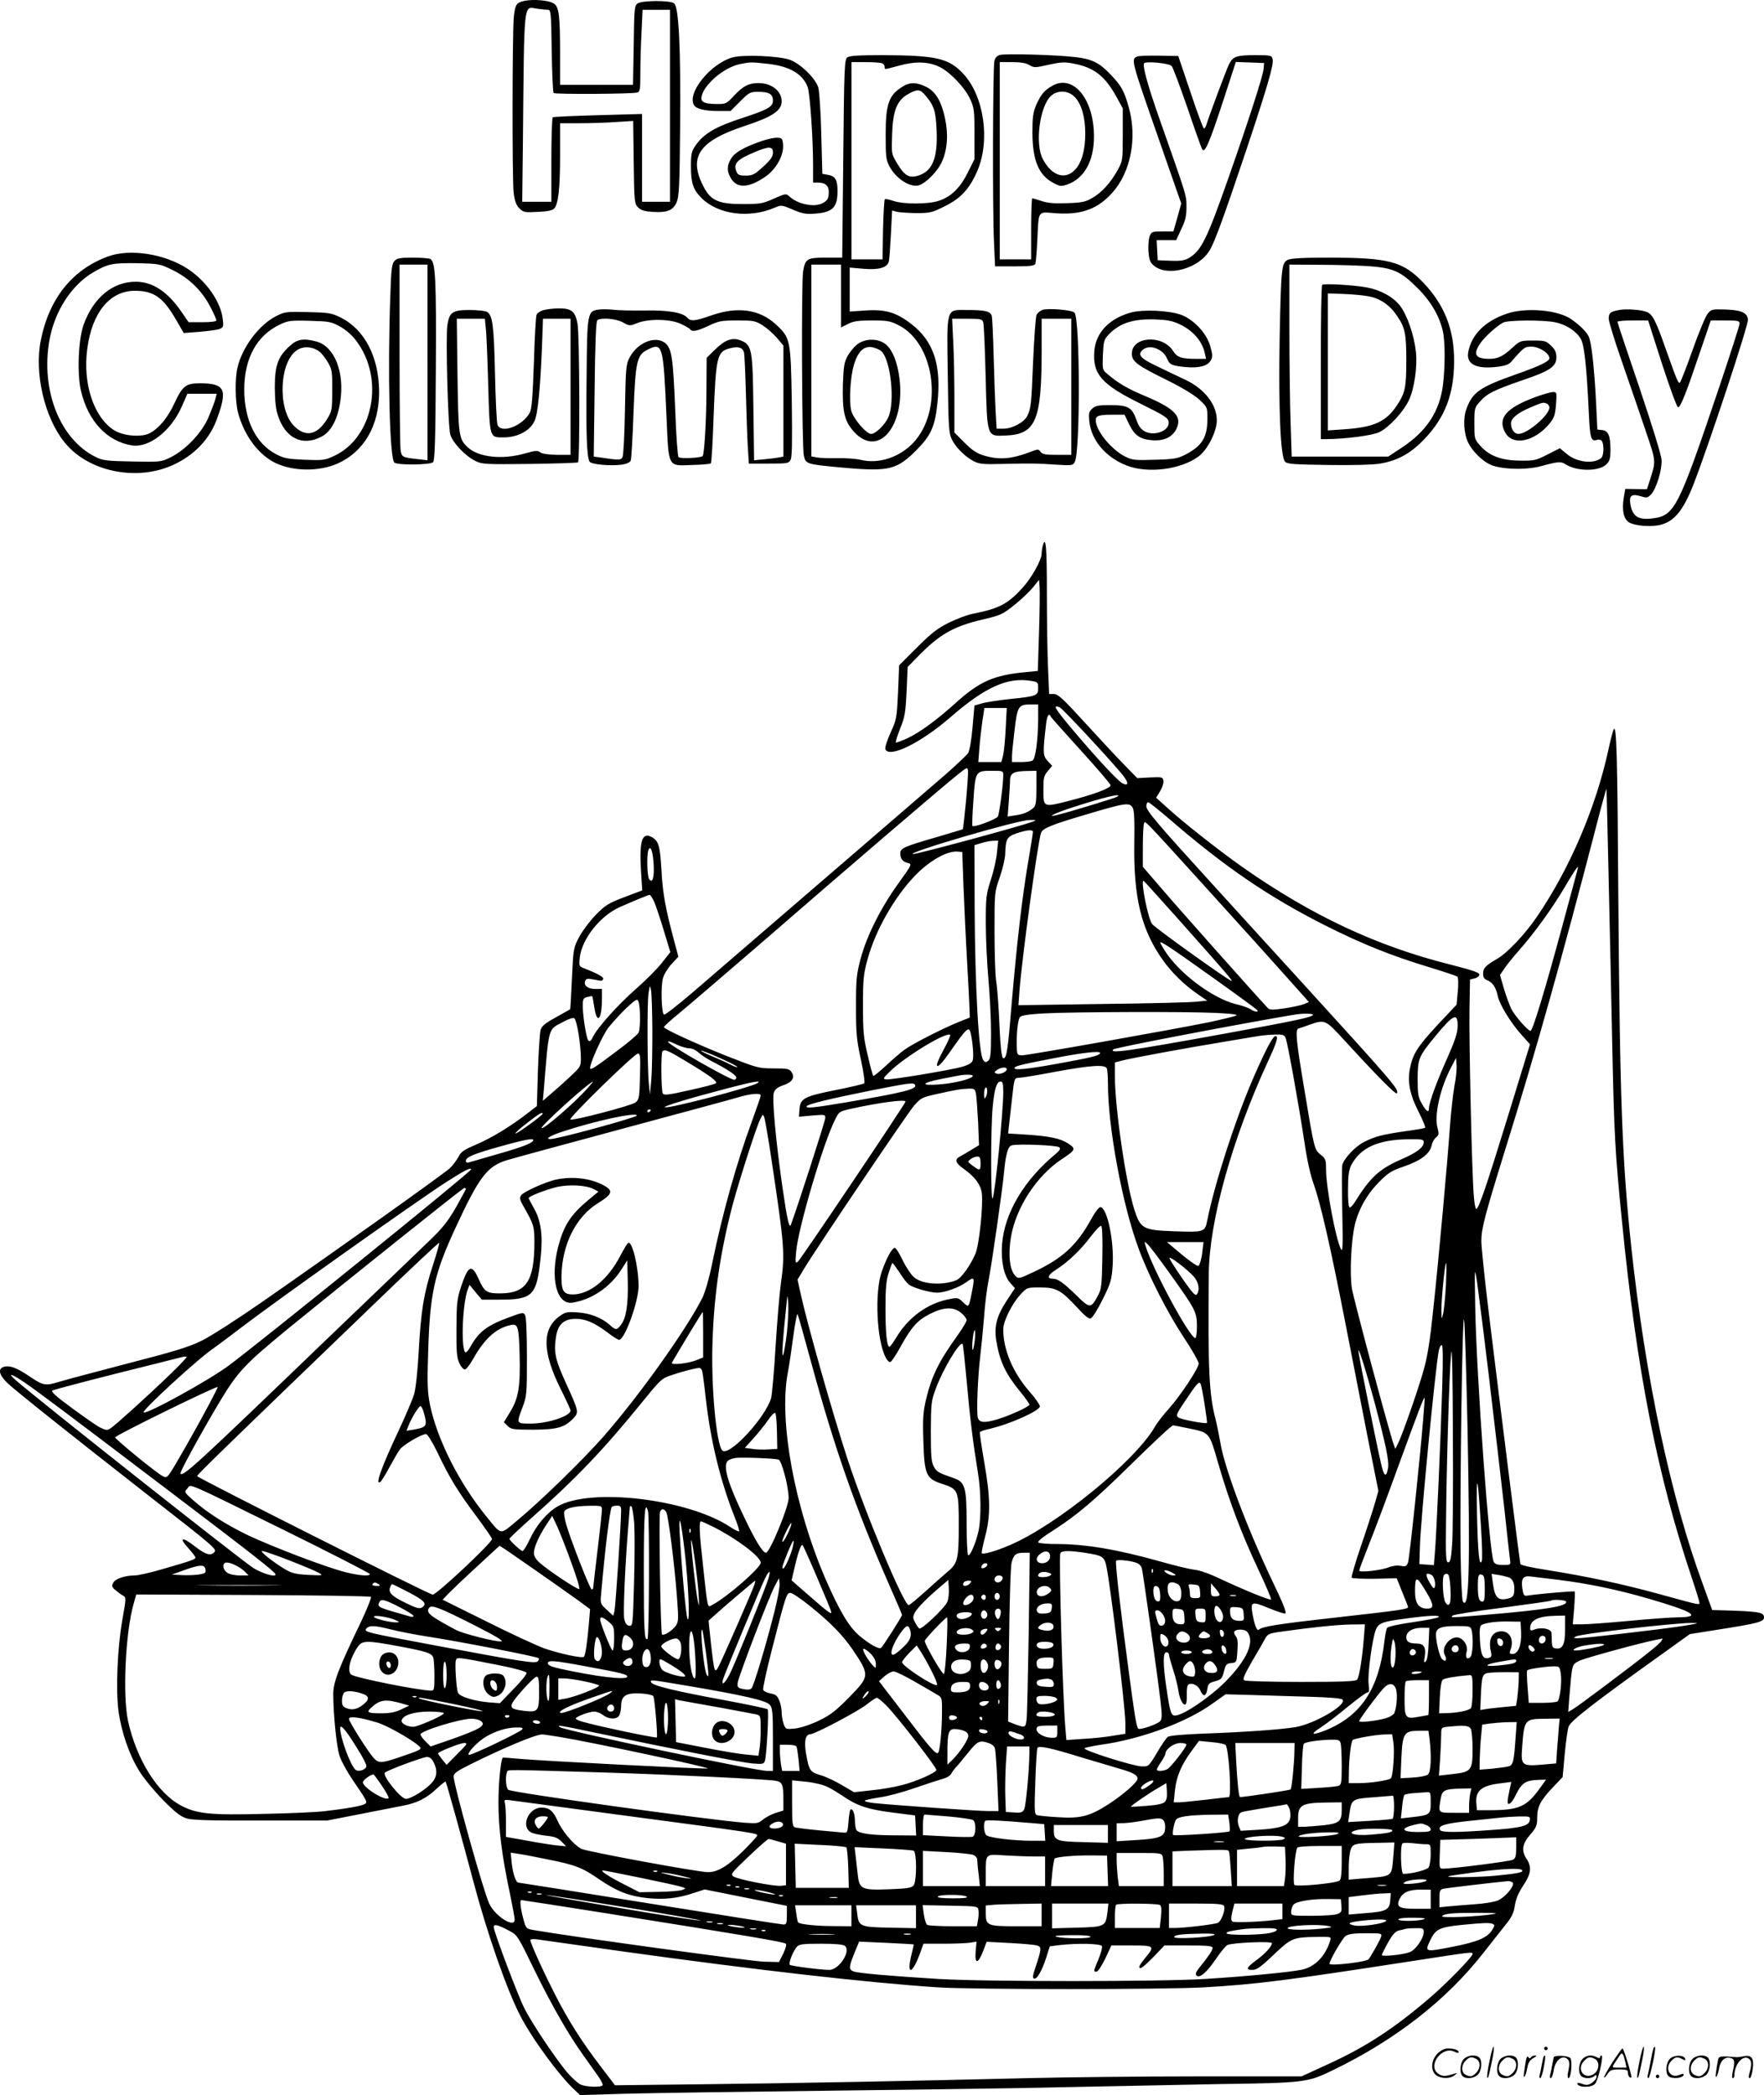<svg version="1.0" xmlns="http://www.w3.org/2000/svg"
  viewBox="0 0 1010.997 1200.297"
 preserveAspectRatio="xMidYMid meet">
<g transform="translate(-1.003,1200.599) scale(0.1,-0.1)"
fill="#000000" stroke="none">
<path d="M3016 12001 c-46 -10 -53 -19 -61 -90 -9 -86 -10 -938 -1 -1010 6
-48 15 -71 33 -89 22 -22 30 -24 103 -20 54 2 84 8 95 18 25 25 35 114 35 306
l0 184 113 0 c61 0 156 3 209 7 l97 6 3 -236 c3 -229 4 -237 25 -259 17 -17
37 -23 85 -26 82 -5 115 8 136 55 14 33 17 91 20 430 4 450 -7 691 -35 710
-24 18 -183 17 -209 -1 -18 -13 -19 -30 -22 -240 l-4 -226 -209 0 -209 0 0
173 c0 224 -6 274 -36 293 -27 18 -114 26 -168 15z m135 -51 c16 0 18 -18 21
-234 2 -129 7 -238 11 -243 9 -8 449 -6 480 3 15 5 17 19 17 112 0 59 3 164 7
235 l6 127 79 0 78 0 0 -550 0 -550 -80 0 -80 0 0 252 0 251 -252 -7 c-138 -4
-255 -9 -260 -12 -4 -3 -8 -113 -8 -245 l0 -239 -83 0 -84 0 4 348 c8 826 2
769 82 758 24 -3 52 -6 62 -6z M5740 11691 c-17 -5 -27 -16 -31 -36 -9 -41
-11 -868 -2 -1038 l6 -137 112 0 c90 0 114 3 119 15 3 8 8 67 11 132 9 180 -1
165 108 157 146 -10 240 25 324 120 104 118 141 311 93 485 -27 96 -42 124
-104 189 -65 69 -108 90 -204 101 -107 13 -402 21 -432 12z m170 -58 c27 -16
34 -15 110 2 68 15 90 17 141 7 120 -22 183 -72 250 -195 l34 -62 0 -150 c0
-147 -1 -151 -29 -203 -41 -73 -90 -128 -144 -159 -40 -24 -60 -28 -144 -31
-72 -3 -111 0 -147 12 -28 9 -52 16 -55 16 -3 0 -6 -79 -6 -175 l0 -175 -90 0
-90 0 0 565 0 565 71 0 c48 0 80 -5 99 -17z M6035 11511 c-42 -25 -60 -48 -86
-106 -18 -42 -22 -68 -22 -160 1 -159 36 -242 120 -287 38 -20 45 -21 80 -9
97 34 153 134 153 275 0 219 -123 363 -245 287z m136 -62 c38 -41 59 -115 59
-209 0 -96 -22 -170 -61 -209 -57 -57 -132 -31 -182 63 -47 87 -18 306 48 364
40 34 99 30 136 -9z M4208 11677 c-127 -36 -263 -206 -220 -274 13 -21 62 -33
136 -33 l73 0 55 55 c51 51 58 55 102 55 63 0 86 -13 86 -50 0 -36 -29 -52
-175 -100 -154 -50 -221 -89 -269 -158 -23 -34 -26 -48 -26 -120 0 -95 13
-133 61 -181 96 -95 274 -118 421 -54 36 15 39 15 102 -12 56 -24 75 -27 129
-23 100 8 127 36 127 129 0 65 -12 85 -53 93 l-34 6 -6 228 c-3 125 -11 245
-17 266 -16 54 -104 139 -165 160 -66 22 -266 30 -327 13z m205 -37 c124 -14
198 -58 226 -133 13 -33 31 -297 31 -444 l0 -103 26 0 c43 0 64 -17 64 -53 0
-38 -7 -50 -37 -66 -47 -24 -141 -5 -188 39 -20 18 -21 18 -90 -12 -64 -29
-79 -31 -176 -31 -135 -1 -183 19 -222 91 -96 176 -35 269 233 357 155 51 210
87 210 140 0 60 -58 105 -134 105 -54 0 -87 -17 -137 -70 -43 -47 -49 -50 -95
-50 -69 0 -94 9 -94 32 0 67 125 178 222 197 60 12 62 12 161 1z M4370 11196
c-100 -35 -149 -64 -170 -99 -25 -41 -25 -73 0 -114 35 -58 103 -54 197 11 61
42 105 121 101 181 -3 37 -5 40 -33 42 -16 1 -59 -8 -95 -21z m70 -65 c0 -22
-13 -41 -56 -80 -49 -45 -61 -51 -100 -51 -38 0 -46 4 -54 25 -17 45 5 68 109
111 79 33 101 32 101 -5z M4866 11677 c-16 -12 -18 -55 -23 -580 l-6 -567 -93
0 c-108 0 -119 -6 -131 -78 -11 -62 -7 -1006 4 -1056 11 -50 13 -50 244 -71
247 -21 292 -9 406 107 78 79 102 133 115 259 25 221 -20 359 -148 458 -88 68
-149 86 -266 78 l-88 -6 0 126 0 126 80 -7 c87 -7 134 6 144 41 3 10 8 80 12
155 l7 138 26 -7 c14 -4 64 -7 111 -8 80 0 92 3 162 38 95 46 145 101 190 205
74 175 38 426 -80 554 -83 90 -155 107 -463 108 -135 0 -190 -3 -203 -13z
m198 -33 c9 -3 16 -12 16 -20 0 -18 -5 -18 87 7 91 25 168 22 231 -10 59 -30
141 -116 171 -180 24 -52 26 -66 26 -202 l0 -145 -38 -76 c-43 -87 -95 -139
-165 -162 -60 -21 -205 -21 -262 -1 -24 8 -46 13 -49 9 -3 -3 -8 -82 -10 -175
l-3 -169 -89 0 -89 0 0 565 0 565 79 0 c44 0 86 -3 95 -6z m-234 -1334 l0
-180 40 20 c31 16 59 20 138 20 85 0 105 -3 150 -26 213 -106 261 -493 84
-677 -79 -82 -196 -120 -297 -96 -27 7 -88 11 -135 10 -47 -1 -100 1 -117 4
l-33 6 0 549 0 550 85 0 85 0 0 -180z M5185 11511 c-81 -49 -99 -99 -99 -276
0 -125 2 -144 21 -181 38 -71 117 -123 168 -110 41 11 111 82 135 139 30 69
36 154 16 246 -21 98 -54 153 -109 180 -53 26 -93 27 -132 2z m129 -52 c50
-59 59 -89 64 -199 7 -161 -24 -236 -108 -261 -51 -15 -78 2 -120 74 -31 51
-31 54 -27 163 4 136 28 196 92 231 53 30 68 29 99 -8z M4929 10037 c-19 -12
-45 -43 -59 -67 -22 -39 -25 -60 -29 -165 -4 -154 8 -210 60 -269 146 -166
309 41 260 330 -15 89 -46 151 -85 175 -43 26 -105 25 -147 -4z m132 -43 c54
-49 80 -292 40 -379 -20 -44 -73 -95 -98 -95 -28 0 -101 86 -114 132 -14 54
-6 195 16 267 23 74 56 105 102 98 20 -4 44 -14 54 -23z M6530 11683 c-39 -16
-40 -13 122 -476 l128 -367 -22 -80 -23 -80 -63 0 c-59 0 -63 -2 -73 -27 -6
-16 -9 -55 -7 -87 4 -48 9 -63 30 -81 79 -68 261 -18 322 89 29 48 81 192 205
561 124 370 162 501 155 531 -6 23 -9 24 -101 24 -106 0 -126 -7 -149 -52 -14
-27 -114 -295 -131 -350 -3 -10 -9 -18 -13 -18 -4 0 -39 93 -77 208 l-70 207
-109 2 c-60 1 -116 -1 -124 -4z m195 -55 c7 -7 47 -114 90 -238 42 -124 80
-231 85 -239 14 -26 40 32 117 267 l76 233 81 -3 81 -3 -3 -34 c-3 -39 -86
-296 -202 -626 -122 -347 -154 -413 -224 -456 -25 -15 -46 -19 -106 -17 l-75
3 -3 58 -3 57 56 0 56 0 29 63 c24 49 30 76 30 127 0 68 3 57 -149 489 -69
194 -104 318 -94 334 8 14 143 1 158 -15z M630 10537 c-204 -74 -338 -240
-386 -480 -38 -187 20 -441 135 -584 123 -155 371 -219 577 -149 138 47 247
148 294 273 67 178 51 213 -94 213 -81 0 -100 -15 -146 -114 -39 -84 -89 -144
-142 -172 -49 -25 -154 -16 -207 19 -115 76 -177 267 -151 463 27 209 129 334
273 334 108 0 161 -37 235 -164 l45 -78 90 7 c50 4 101 11 115 16 22 9 24 14
19 55 -11 100 -93 218 -200 289 -130 86 -331 118 -457 72z m371 -79 c93 -46
165 -116 213 -207 20 -38 36 -74 36 -80 0 -7 -28 -11 -80 -11 l-79 0 -40 58
c-79 116 -165 173 -261 174 -133 1 -245 -91 -301 -247 -30 -83 -38 -281 -15
-378 41 -174 149 -290 293 -313 97 -15 223 83 284 221 l33 75 84 0 84 0 -7
-27 c-3 -16 -21 -62 -38 -103 -37 -91 -132 -191 -219 -234 -55 -27 -58 -27
-220 -24 -146 3 -168 5 -210 26 -203 100 -315 380 -265 667 29 166 126 317
250 390 86 50 112 55 253 53 128 -3 131 -4 205 -40z M2272 10512 c-16 -16 -20
-43 -25 -202 -16 -437 -4 -927 23 -954 16 -16 206 -14 222 2 10 10 14 123 16
534 3 518 -2 611 -31 630 -7 4 -51 8 -99 8 -72 0 -91 -3 -106 -18z m188 -582
l0 -561 -52 6 c-93 11 -95 11 -102 52 -3 21 -6 269 -6 551 l0 512 80 0 80 0 0
-560z M7390 10517 c-35 -18 -38 -46 -46 -452 -7 -402 5 -678 31 -704 13 -14
51 -16 248 -19 136 -2 259 1 297 8 101 17 177 59 256 143 117 123 167 256 168
442 1 181 -54 322 -174 449 -119 125 -198 146 -548 146 -147 0 -214 -4 -232
-13z m466 -36 c139 -10 183 -30 279 -126 74 -73 125 -160 144 -245 14 -58 14
-203 1 -310 -19 -151 -94 -266 -238 -360 l-76 -50 -276 0 -277 0 -6 188 c-4
103 -7 350 -7 550 l0 362 173 -1 c94 0 222 -4 283 -8z M7588 10374 c-5 -4 -8
-205 -8 -446 l0 -438 28 0 c116 1 267 21 307 40 56 27 141 119 171 186 30 64
48 190 39 274 -10 95 -50 210 -90 263 -39 51 -111 91 -190 106 -74 14 -249 24
-257 15z m262 -65 c68 -11 125 -50 167 -113 46 -67 53 -103 53 -256 0 -154 -7
-185 -52 -254 -65 -98 -133 -128 -310 -140 l-88 -6 0 392 0 393 87 -3 c49 -2
113 -7 143 -13z M3124 10229 c-18 -5 -35 -17 -39 -27 -4 -9 -11 -133 -15 -274
-7 -192 -12 -264 -23 -285 -40 -77 -166 -125 -186 -70 -4 12 -11 144 -14 292
-6 277 -14 337 -47 355 -10 5 -55 10 -99 10 -97 0 -116 -13 -127 -87 -10 -68
3 -580 17 -627 13 -46 86 -123 144 -151 37 -19 58 -20 310 -17 149 2 273 6
278 9 11 7 9 732 -3 794 -13 72 -35 89 -109 88 -31 0 -70 -5 -87 -10z m-330
-101 c4 -29 10 -176 14 -327 9 -308 7 -301 87 -301 81 0 152 37 178 93 19 39
33 179 43 420 l6 167 79 0 79 0 0 -390 0 -390 -77 0 c-50 1 -84 6 -96 14 -16
12 -28 11 -85 -5 -130 -38 -268 -24 -331 34 -52 48 -54 68 -59 415 l-4 322 80
0 81 0 5 -52z M3447 10233 c-71 -8 -72 -12 -75 -388 -4 -324 1 -458 17 -484
10 -16 122 -26 184 -17 29 4 48 13 52 24 4 9 11 134 16 277 11 295 19 329 85
360 82 39 86 24 104 -390 13 -293 6 -278 145 -273 57 1 106 6 109 9 4 3 11
125 16 270 13 342 20 370 91 389 49 13 75 6 83 -23 3 -12 8 -119 11 -237 3
-118 8 -257 11 -307 l6 -93 114 0 c107 0 114 1 125 22 9 16 10 105 7 334 -6
355 -8 365 -92 442 -93 86 -219 103 -366 52 -96 -34 -122 -36 -140 -15 -25 30
-109 45 -245 42 -71 -1 -150 1 -175 4 -25 3 -62 4 -83 2z m133 -74 c37 -21 40
-21 82 -4 66 26 190 24 251 -5 26 -12 50 -26 53 -31 9 -16 41 -10 106 21 57
27 73 30 164 30 93 0 103 -2 145 -28 25 -16 61 -48 82 -72 l37 -44 0 -318 0
-318 -22 -4 c-13 -3 -51 -8 -85 -11 l-61 -6 -4 298 c-4 337 -8 362 -71 388
-49 20 -91 5 -149 -52 l-48 -47 -1 -166 c0 -189 -12 -386 -22 -397 -12 -11
-128 -16 -138 -6 -5 5 -14 126 -19 269 -12 300 -20 354 -58 385 -57 44 -159 2
-204 -84 -20 -39 -22 -60 -26 -297 -2 -140 -9 -263 -14 -273 -9 -18 -22 -18
-134 -1 l-31 4 5 388 c3 270 8 389 16 394 24 16 108 8 146 -13z M5983 10230
c-12 -5 -26 -17 -32 -27 -5 -10 -14 -131 -20 -269 -10 -248 -12 -267 -34 -312
-17 -35 -86 -72 -134 -72 l-41 0 -6 103 c-3 56 -8 197 -11 312 -3 116 -8 220
-11 231 -7 27 -38 34 -145 34 -118 0 -113 20 -107 -378 4 -307 6 -329 25 -367
25 -47 74 -95 123 -121 30 -16 54 -19 160 -16 183 4 205 3 312 -4 93 -6 97 -5
108 16 32 60 30 825 -2 855 -16 16 -156 27 -185 15z m-338 -70 c4 -11 10 -150
14 -309 9 -356 5 -345 119 -340 169 8 202 87 202 487 l0 182 85 0 85 0 0 -390
0 -390 -81 0 c-66 0 -84 3 -95 17 -12 17 -15 17 -61 -1 -106 -40 -176 -46
-263 -20 -41 12 -67 29 -112 74 l-58 58 0 199 c0 109 -3 255 -7 326 l-6 127
86 0 c77 0 86 -2 92 -20z M9290 10230 c-50 -9 -60 -17 -60 -50 0 -15 34 -127
76 -247 42 -120 102 -296 134 -390 63 -187 62 -174 24 -294 l-15 -46 -62 1
-62 1 -9 -52 c-11 -69 -1 -119 29 -139 33 -21 130 -29 185 -14 78 21 129 84
188 236 89 231 313 907 310 939 -4 40 -38 55 -133 58 -73 2 -78 1 -99 -26 -12
-15 -51 -109 -86 -208 -35 -99 -68 -183 -72 -185 -9 -6 -14 4 -83 198 -56 160
-75 195 -108 207 -34 13 -118 19 -157 11z m245 -307 c44 -135 85 -248 92 -250
13 -5 45 75 129 324 l59 173 83 0 c73 0 82 -2 82 -18 0 -10 -52 -172 -115
-359 -236 -700 -256 -740 -383 -757 -82 -11 -116 11 -128 82 -8 50 8 61 63 44
32 -10 37 -8 57 13 29 32 62 138 59 195 -1 27 -52 192 -127 415 -69 203 -126
373 -126 377 0 5 40 8 88 8 l88 0 79 -247z M6490 10215 c-123 -34 -199 -115
-208 -218 -11 -135 40 -193 267 -305 139 -69 156 -80 159 -104 6 -49 -80 -83
-136 -54 -23 12 -36 30 -49 67 -25 71 -48 84 -149 84 -68 0 -86 -3 -104 -20
-19 -17 -21 -27 -17 -72 11 -109 94 -207 214 -254 121 -47 308 -24 411 51 53
38 107 146 106 210 -1 89 -71 178 -178 229 -34 16 -104 49 -157 75 -105 49
-123 70 -88 99 39 32 116 3 138 -52 15 -35 27 -40 106 -48 77 -7 126 6 144 38
12 21 11 33 -3 83 -22 76 -97 154 -171 180 -72 24 -217 30 -285 11z m275 -64
c79 -35 135 -98 150 -168 l7 -33 -55 0 c-87 0 -110 8 -135 47 -62 94 -235 81
-235 -17 0 -45 28 -66 198 -150 89 -44 157 -85 188 -113 47 -44 47 -44 47
-110 0 -106 -30 -155 -125 -205 -45 -23 -64 -27 -176 -30 -114 -4 -130 -2
-170 18 -81 41 -169 149 -169 209 0 25 18 31 98 31 l67 0 25 -52 c32 -66 62
-88 131 -94 67 -6 117 16 141 64 35 71 -8 117 -179 189 -102 43 -151 71 -217
127 -28 23 -28 25 -25 109 4 79 6 88 34 117 62 65 140 90 265 86 62 -2 99 -8
135 -25z M8646 10209 c-125 -43 -202 -119 -221 -220 -13 -70 46 -100 171 -84
39 5 62 13 75 28 72 83 77 87 117 87 43 0 102 -38 102 -66 0 -18 -52 -44 -195
-94 -203 -72 -244 -100 -280 -195 -21 -54 -16 -144 10 -196 24 -47 73 -97 120
-122 57 -30 207 -36 296 -12 98 27 115 28 140 12 65 -43 194 -43 236 -1 19 19
23 34 23 83 0 80 -12 109 -47 113 l-28 3 -7 145 c-10 204 -27 358 -43 389 -15
29 -53 66 -101 99 -77 53 -260 68 -368 31z m275 -49 c62 -12 121 -49 148 -94
21 -34 34 -152 47 -426 7 -148 12 -165 48 -154 10 4 22 0 27 -7 13 -21 11 -85
-4 -97 -43 -36 -140 -25 -197 23 l-40 33 -71 -36 c-66 -34 -76 -36 -157 -35
-106 1 -175 26 -227 84 -35 39 -35 40 -35 129 0 86 1 91 32 125 40 46 80 66
242 122 160 54 196 79 196 132 0 29 -7 44 -31 67 -28 27 -36 29 -103 29 -72 0
-74 -1 -120 -43 -51 -47 -82 -62 -129 -62 -83 0 -97 26 -51 92 26 36 88 93
129 116 25 14 224 16 296 2z M8807 9730 c-164 -61 -214 -119 -172 -199 42 -83
171 -57 258 51 25 31 30 48 35 107 5 70 4 71 -19 71 -13 -1 -59 -14 -102 -30z
m67 -36 c9 -3 16 -14 16 -23 0 -43 -126 -151 -177 -151 -24 0 -43 26 -43 60 0
30 37 60 112 92 72 30 71 30 92 22z M1593 10195 c-98 -49 -196 -180 -222 -296
-15 -63 -13 -195 3 -256 35 -133 119 -245 218 -291 101 -47 246 -48 350 -3
153 67 241 217 241 411 -1 200 -83 359 -221 427 -52 26 -68 28 -187 31 -124 3
-133 2 -182 -23z m366 -60 c34 -19 69 -49 93 -82 164 -217 98 -556 -129 -660
-51 -24 -63 -25 -167 -21 -95 4 -118 8 -162 31 -117 60 -184 195 -184 372 0
178 72 309 203 371 48 23 61 25 172 22 111 -3 124 -5 174 -33z M1671 10024
c-68 -61 -86 -111 -86 -239 1 -80 6 -125 19 -163 43 -127 139 -174 246 -119
56 27 95 99 110 202 26 167 -32 315 -135 344 -74 20 -111 15 -154 -25z m169
-32 c14 -10 36 -39 50 -63 23 -40 25 -54 24 -161 0 -111 -2 -119 -30 -164 -56
-91 -123 -105 -189 -38 -96 96 -84 371 19 435 36 23 87 20 126 -9z M5986 8878
c-3 -13 -6 -32 -6 -43 0 -37 -57 -139 -109 -196 -83 -92 -135 -120 -284 -149
-32 -6 -95 -30 -140 -52 -67 -34 -100 -60 -183 -143 l-101 -101 -6 -153 c-7
-148 -8 -156 -43 -233 -20 -43 -33 -86 -30 -94 21 -54 204 36 371 181 200 174
329 233 465 210 38 -6 40 -9 40 -41 0 -44 -9 -47 -163 -63 -65 -7 -137 -18
-160 -25 l-42 -12 -11 -125 c-6 -70 -17 -134 -25 -147 -8 -12 -70 -71 -139
-131 -107 -93 -981 -845 -1444 -1244 -82 -70 -154 -126 -160 -124 -15 5 -20
163 -6 210 6 22 29 58 50 81 l38 41 -24 90 c-49 182 -66 273 -73 405 -8 141
-16 169 -57 191 -55 29 -71 -25 -60 -199 l7 -107 -103 -39 c-92 -35 -109 -46
-164 -102 -33 -34 -75 -90 -94 -125 -33 -63 -34 -66 -42 -238 -4 -95 -9 -175
-10 -177 -2 -1 -39 -23 -83 -47 -62 -34 -81 -50 -87 -73 -4 -16 -11 -120 -15
-232 l-6 -203 -56 -43 c-97 -75 -203 -139 -291 -177 -71 -30 -88 -42 -102 -70
-10 -19 -32 -49 -50 -66 -33 -31 -593 -430 -1077 -767 -140 -97 -295 -197
-345 -221 -73 -36 -154 -61 -418 -129 -179 -47 -358 -94 -397 -106 -81 -25
-93 -23 -174 32 -70 47 -109 62 -142 54 -39 -10 -32 -45 17 -93 46 -44 360
-294 813 -648 376 -293 388 -304 374 -321 -20 -24 -51 -15 -111 32 -73 57 -96
53 -40 -8 23 -25 42 -50 42 -55 0 -11 -20 -18 -193 -68 -65 -19 -135 -35 -155
-35 -57 0 -111 -19 -123 -42 -10 -19 -8 -25 13 -42 14 -12 33 -26 44 -32 18
-10 17 -15 -5 -140 -28 -160 -38 -394 -22 -519 16 -120 62 -254 119 -345 25
-41 87 -116 137 -167 71 -72 100 -94 135 -105 34 -10 139 -13 425 -12 l380 0
190 37 c105 21 215 42 245 48 82 16 133 42 190 95 28 26 52 45 54 43 5 -5 92
-320 161 -579 77 -290 187 -605 263 -755 67 -133 228 -353 319 -436 l28 -26
270 8 c149 4 698 12 1220 18 523 6 1139 15 1370 21 231 5 591 12 800 16 494 7
509 9 655 80 359 174 650 401 862 672 46 58 103 131 127 161 35 43 47 67 53
110 6 37 21 74 48 114 45 67 50 106 20 152 -32 48 -26 87 20 140 35 41 40 52
40 96 0 63 18 99 89 174 l57 60 12 133 c7 73 17 143 22 156 13 34 143 135 550
426 l145 104 170 27 c217 34 255 44 255 68 0 28 -22 33 -166 39 l-131 4 -55
152 c-183 496 -327 1176 -408 1921 -53 499 -66 845 -75 2020 -5 804 -10 981
-26 953 -5 -8 -18 -59 -30 -114 -72 -334 -223 -687 -413 -964 -67 -98 -169
-205 -225 -237 -67 -39 -81 -53 -81 -85 0 -21 6 -31 24 -38 30 -11 51 -43 60
-90 9 -46 73 -152 135 -221 l50 -56 -124 -404 c-125 -406 -170 -539 -184 -539
-5 0 -11 33 -14 73 -11 121 -28 880 -25 1067 l3 174 24 6 c14 3 26 11 29 18 5
15 -22 25 -170 63 -418 105 -791 280 -1185 556 -139 98 -346 261 -437 345
l-60 54 23 37 c12 20 21 47 19 59 -3 22 -7 23 -76 20 l-74 -4 -77 79 c-42 43
-143 151 -225 241 -122 134 -153 162 -175 162 l-28 0 -6 143 c-4 78 -7 274 -7
435 0 265 -6 335 -24 270z m-21 -495 l-7 -221 -72 -7 c-179 -17 -262 -53 -396
-174 -110 -99 -206 -170 -278 -204 -35 -16 -65 -27 -68 -25 -2 3 9 39 25 80
27 66 31 91 37 214 l6 139 57 58 c123 127 204 174 370 213 107 25 116 29 186
85 41 33 89 79 107 102 l33 41 3 -39 c2 -22 1 -140 -3 -262z m-5 -500 c-1
-116 -15 -224 -32 -234 -7 -5 -37 -9 -65 -9 l-53 0 0 33 c0 17 7 86 15 152 16
135 22 145 92 145 l43 0 0 -87z m123 71 c14 -5 251 -258 349 -373 47 -54 52
-84 10 -62 -26 14 -140 136 -274 294 -114 135 -128 158 -85 141z m-309 -121
c-3 -65 -10 -135 -15 -155 l-10 -38 -66 0 -66 0 6 78 c3 42 11 112 17 155 l12
77 64 0 64 0 -6 -117z m258 68 c2 -5 80 -93 173 -195 94 -103 170 -192 170
-199 0 -17 -97 -53 -241 -90 -147 -37 -144 -38 -144 70 0 62 3 75 25 101 l25
30 -26 29 c-27 29 -28 45 -8 216 5 43 17 61 26 38z m-486 -489 c-8 -85 -16
-155 -18 -157 -2 -1 -67 -21 -146 -44 -190 -55 -212 -64 -212 -93 0 -32 12
-48 42 -56 26 -7 26 -7 -53 -117 -99 -137 -181 -299 -216 -430 -24 -90 -27
-117 -27 -275 0 -154 3 -190 28 -304 15 -71 24 -132 19 -136 -4 -5 -78 -22
-163 -39 -181 -36 -204 -48 -208 -111 l-3 -42 75 7 c73 6 76 6 76 -14 0 -17
-163 -521 -197 -611 -9 -26 -21 25 -48 210 -39 270 -61 514 -50 546 7 20 22
31 53 42 52 17 70 44 49 75 -13 20 -23 22 -103 22 -87 0 -93 2 -274 73 -168
67 -345 148 -355 163 -2 3 38 40 90 82 51 42 263 224 472 404 501 435 1055
909 1123 962 54 43 55 43 58 20 1 -13 -4 -93 -12 -177z m214 153 c0 -53 -22
-220 -31 -237 -9 -16 -137 -64 -146 -54 -2 2 0 68 6 147 11 168 12 169 108
169 61 0 63 -1 63 -25z m190 -73 c0 -82 -3 -102 -17 -114 -29 -25 -55 -36
-103 -43 l-45 -7 7 89 c3 48 7 103 7 121 1 39 22 50 99 51 l52 1 0 -98z m3279
-492 c6 -267 16 -703 21 -970 11 -519 16 -623 56 -1020 84 -854 202 -1454 399
-2040 25 -74 45 -140 45 -146 0 -14 10 -17 -240 52 -206 56 -401 98 -639 136
-79 12 -145 27 -147 33 -4 11 -117 914 -184 1462 -22 183 -40 358 -40 388 0
73 20 148 141 538 170 545 322 1086 520 1849 29 114 55 206 56 205 1 -1 6
-220 12 -487z m-2819 440 c-15 -8 -283 -90 -345 -104 -62 -15 -8 12 85 42 183
60 305 89 260 62z m298 -123 c323 -279 571 -448 897 -613 209 -105 377 -173
595 -239 85 -26 159 -50 163 -55 5 -4 6 -42 2 -84 l-7 -76 -109 -116 c-115
-124 -143 -167 -159 -254 -14 -75 1 -148 52 -247 23 -46 39 -85 36 -88 -2 -3
-54 -12 -114 -20 -132 -19 -174 -30 -235 -61 -51 -25 -116 -94 -126 -133 -3
-13 -3 -133 0 -265 4 -200 3 -237 -8 -216 -30 59 -85 353 -85 455 0 55 -2 62
-30 85 -37 30 -37 28 -95 378 -47 279 -53 341 -32 346 6 1 35 11 62 21 89 31
90 31 201 -90 185 -202 292 -310 299 -303 18 17 -16 57 -509 598 -198 217
-449 492 -556 610 -306 336 -370 411 -370 437 0 13 5 23 10 23 6 0 58 -42 118
-93z m-206 61 c9 -17 11 -72 9 -198 -5 -317 40 -501 164 -675 52 -73 121 -140
197 -193 l57 -39 -62 -6 c-34 -4 -278 -10 -541 -13 l-479 -7 6 84 c15 193 103
836 123 902 9 27 56 47 264 108 221 66 244 69 262 37z m-572 -79 c-57 -23
-673 -190 -688 -186 -37 8 602 195 668 195 40 1 42 0 20 -9z m1006 -394 c170
-187 369 -408 442 -490 l134 -150 -29 -12 c-15 -6 -65 -17 -111 -24 -70 -10
-85 -10 -96 2 -64 68 -505 563 -598 672 l-118 137 0 114 c0 63 3 122 6 131 8
21 -22 52 370 -380z m-1006 335 c0 -6 -13 -91 -30 -188 -34 -207 -61 -440 -91
-787 -22 -272 -29 -317 -46 -322 -13 -5 -19 52 -28 256 -4 73 -11 159 -16 190
-5 31 -9 157 -9 281 0 224 0 225 30 310 16 47 30 105 31 130 3 89 9 102 64
121 58 20 95 24 95 9z m-206 -117 c-3 -38 -19 -108 -35 -157 -27 -83 -29 -99
-29 -250 0 -88 7 -233 15 -321 8 -88 15 -226 15 -306 0 -123 -3 -149 -16 -160
-14 -11 -18 -11 -29 4 -26 35 -47 423 -49 877 l-1 354 40 12 c22 7 53 13 68
13 l28 1 -7 -67z m-1968 -64 c5 -78 -6 -119 -26 -89 -11 17 -14 139 -4 165 12
31 25 -2 30 -76z m1776 -129 c4 -107 14 -320 23 -474 9 -153 14 -279 13 -280
-2 -1 -30 -12 -63 -25 -90 -36 -264 -125 -311 -159 -23 -17 -71 -58 -108 -93
-37 -34 -69 -60 -71 -57 -3 3 -18 56 -32 119 -24 101 -27 134 -27 284 0 153 3
180 27 268 46 165 151 350 271 476 83 86 185 144 246 138 l25 -2 7 -195z
m3432 -230 c-99 -367 -170 -600 -182 -600 -15 0 -90 86 -110 125 -11 23 -30
75 -43 118 l-22 77 25 37 c14 21 51 67 83 103 89 101 186 235 255 350 57 97
79 130 85 130 1 0 -40 -153 -91 -340z m-2208 48 c287 -322 317 -358 313 -362
-6 -6 -429 296 -455 325 -23 26 -68 249 -50 249 2 0 88 -96 192 -212z m-2996
90 c10 -24 35 -98 55 -165 l37 -122 -49 -62 c-26 -34 -96 -103 -154 -154 -100
-88 -219 -221 -242 -272 -12 -27 -24 -29 -31 -5 -12 41 -26 139 -26 183 0 42
3 47 26 53 15 4 28 6 29 4 1 -2 6 -30 11 -62 16 -104 44 -72 44 50 l0 54 -39
0 c-42 0 -67 20 -57 46 5 13 14 15 44 9 20 -4 41 -7 46 -8 5 -1 11 4 13 10 4
11 -29 30 -111 62 -28 11 -28 14 -23 62 13 107 117 238 229 288 82 36 161 69
171 70 4 1 17 -18 27 -41z m3197 -430 c139 -99 255 -184 259 -189 8 -14 -14
-11 -39 5 -12 8 -51 22 -87 30 -133 34 -324 178 -404 305 -14 22 -26 43 -26
46 0 12 53 -23 297 -197z m-3208 -303 c0 -110 -2 -238 -6 -285 l-8 -85 -6 60
c-9 83 -11 461 -2 521 7 46 8 47 14 19 4 -16 7 -120 8 -230z m-71 87 c1 -45
-2 -91 -8 -102 -6 -11 -54 -53 -108 -93 -135 -102 -162 -120 -169 -114 -11 12
70 193 105 237 65 79 151 162 164 158 9 -3 14 -31 16 -86z m3296 11 c91 -4
132 -9 122 -15 -9 -5 -81 -22 -159 -39 -213 -43 -1035 -189 -1068 -189 -26 0
-29 4 -31 33 -4 79 5 173 18 186 9 10 50 16 136 21 169 9 814 11 982 3z m561
-12 c-8 -13 -95 -32 -495 -105 -566 -103 -676 -118 -649 -92 9 10 761 153
1039 199 49 8 111 7 105 -2z m-4209 -108 c7 -43 13 -103 13 -132 1 -53 -1 -56
-50 -103 -28 -26 -77 -71 -109 -98 l-59 -51 5 53 c30 372 25 353 103 395 43
23 67 31 74 24 6 -6 16 -45 23 -88z m5038 40 c-1 -37 -16 -81 -58 -176 -60
-133 -106 -259 -106 -289 0 -30 -15 -21 -41 25 -21 37 -24 54 -24 142 1 118 4
126 105 249 102 123 126 133 124 49z m-2791 -35 c12 -50 19 -137 12 -157 -4
-14 -22 -25 -57 -36 -66 -19 -412 -77 -440 -73 -19 3 -17 7 23 46 85 84 325
229 345 209 3 -3 -15 -44 -41 -91 -60 -110 -38 -118 35 -13 100 143 113 156
123 115z m1806 -31 c12 -31 76 -389 106 -587 15 -106 35 -193 53 -245 39 -106
95 -350 182 -795 39 -201 98 -500 130 -666 l60 -300 -20 -70 c-11 -38 -46
-147 -79 -243 -33 -96 -57 -179 -54 -184 3 -4 62 -7 132 -6 l126 3 32 -80 c18
-43 33 -82 33 -85 0 -12 -46 -19 -405 -59 -348 -39 -428 -52 -451 -71 -11 -9
-26 32 -38 106 -8 54 3 56 93 19 46 -19 90 -34 97 -32 10 2 -10 54 -70 178
-147 309 -275 646 -301 797 -8 46 -21 110 -29 141 -37 142 -43 289 -38 833 3
300 134 769 336 1207 55 119 65 152 46 152 -15 0 -59 -83 -132 -252 -101 -235
-216 -592 -258 -800 -14 -72 -16 -72 -193 -66 -176 6 -191 15 -226 125 -48
151 -111 582 -111 760 l0 82 38 10 c50 14 377 74 597 110 99 17 191 32 205 34
14 2 49 5 78 6 46 1 54 -2 61 -22z m-3488 -37 c24 -11 56 -20 71 -20 15 0 38
-11 51 -24 14 -13 49 -36 78 -51 83 -42 139 -79 139 -92 0 -7 -5 -13 -12 -13
-27 0 -378 201 -378 216 0 7 6 5 51 -16z m54 -96 c133 -80 179 -114 168 -124
-4 -5 -73 -23 -152 -40 -118 -27 -145 -30 -152 -19 -10 16 -12 232 -2 242 13
13 30 6 138 -59z m205 14 c50 -22 88 -43 86 -45 -2 -3 -19 3 -38 13 -18 10
-69 33 -113 51 -44 19 -68 32 -53 29 16 -4 69 -25 118 -48z m2163 31 c-13 -13
-49 -22 -252 -59 -166 -30 -247 -38 -236 -21 6 11 51 21 265 62 157 29 241 36
223 18z m-2635 -130 c-3 -121 -5 -132 -25 -149 -23 -18 -354 -105 -374 -98
-15 5 367 378 387 378 14 0 15 -17 12 -131z m4668 -54 c-8 -44 -20 -150 -26
-235 -14 -197 -63 -746 -96 -1050 -18 -175 -32 -263 -55 -345 -34 -119 -122
-371 -147 -420 l-15 -30 -9 25 c-23 61 -230 832 -240 895 -13 84 -4 273 17
364 22 90 70 176 140 246 52 53 71 64 144 89 95 33 146 72 156 119 4 18 15 39
26 47 16 13 17 20 8 54 -20 72 15 229 79 349 l27 52 3 -40 c2 -22 -3 -76 -12
-120z m-1992 99 c3 -9 6 -48 6 -88 0 -247 83 -694 175 -941 57 -156 165 -368
259 -510 47 -71 86 -139 86 -151 0 -27 -107 -188 -173 -261 -29 -32 -65 -78
-79 -103 -114 -197 -565 -564 -832 -677 -79 -34 -151 -54 -159 -46 -3 2 6 45
19 95 32 122 31 221 -5 428 -16 91 -27 168 -25 171 2 4 28 13 56 19 120 28
288 104 288 129 0 9 -27 48 -61 86 -95 110 -149 239 -149 355 0 47 51 149 100
201 36 39 38 39 111 39 92 0 120 -15 210 -112 46 -51 70 -70 81 -65 9 3 40 52
68 109 47 95 51 110 57 193 9 144 -32 335 -71 335 -8 0 -31 -30 -51 -67 -83
-151 -164 -226 -330 -304 -85 -40 -88 -41 -106 -22 -32 32 -42 120 -25 221 29
170 147 351 290 446 82 54 84 60 39 90 -45 30 -108 43 -247 52 l-98 6 5 47 c3
25 11 97 18 159 12 110 13 112 38 113 14 0 107 15 206 34 206 38 290 44 299
19z m-574 -4 c0 -15 -40 -32 -58 -25 -15 6 -15 8 2 21 23 16 56 19 56 4z
m-195 -40 c-11 -17 -108 -41 -194 -47 -108 -8 -102 8 11 31 46 9 92 18 103 20
41 8 86 6 80 -4z m-2205 -66 c-70 -80 -256 -242 -266 -231 -9 9 271 263 295
266 1 1 -11 -15 -29 -35z m970 26 c-45 -26 -497 -144 -528 -138 -19 4 136 51
358 109 145 38 201 48 170 29z m1410 -52 c0 -112 -47 -584 -61 -608 -11 -20
-11 398 0 520 10 107 23 150 46 150 12 0 15 -13 15 -62z m-506 43 c15 -24 -57
-43 -397 -101 -186 -31 -232 -36 -223 -21 8 12 137 43 376 91 209 41 236 45
244 31z m407 -68 c-9 -15 -10 -13 -11 13 0 17 3 34 8 38 11 12 14 -32 3 -51z
m-57 15 c3 -18 8 -91 12 -163 l5 -130 -43 -26 c-24 -15 -53 -32 -65 -38 -35
-18 -28 -38 25 -75 60 -43 93 -88 99 -135 9 -69 -15 -300 -37 -349 -31 -71
-82 -140 -110 -151 -81 -31 -194 -23 -241 17 -17 14 -47 59 -66 99 -19 41 -40
72 -46 70 -17 -5 -46 -59 -73 -135 -42 -119 -30 -393 22 -493 8 -17 21 -29 27
-26 7 2 33 41 58 87 63 114 98 153 170 189 80 40 135 41 178 5 17 -14 31 -33
31 -41 0 -8 -22 -45 -48 -82 -111 -154 -151 -235 -184 -370 -17 -73 -20 -109
-16 -237 6 -197 15 -219 107 -249 94 -31 96 -35 96 -239 0 -196 -6 -218 -69
-269 -22 -19 -79 -69 -125 -111 -47 -42 -88 -76 -93 -76 -28 0 -247 522 -350
835 -85 260 -224 749 -268 943 l-19 87 36 60 c80 132 594 893 632 937 39 44
46 48 134 67 109 24 130 28 178 30 34 1 37 -2 43 -31z m-1234 -8 c0 -6 -22
-70 -49 -144 -90 -244 -170 -530 -230 -822 -17 -84 -40 -162 -56 -195 -93
-183 -363 -562 -567 -794 -115 -131 -360 -370 -498 -484 -96 -80 -84 -82 -170
24 -158 193 -285 445 -326 645 -14 72 -16 118 -10 300 10 335 34 446 156 710
136 294 183 355 295 389 39 12 338 93 665 181 327 88 624 168 660 179 72 22
130 26 130 11z m830 -35 c0 -11 -599 -902 -616 -916 -16 -13 -17 -10 -11 56
11 133 156 625 223 756 23 47 25 48 98 64 154 34 306 54 306 40z m-1460 -49
c0 -3 -4 -8 -10 -11 -5 -3 -10 -1 -10 4 0 6 5 11 10 11 6 0 10 -2 10 -4z
m-620 -21 c0 -9 -150 -118 -156 -113 -2 3 28 31 68 61 67 52 88 65 88 52z
m540 -10 c0 -11 -454 -135 -496 -135 -33 0 0 20 74 44 181 60 422 112 422 91z
m774 -267 c72 -483 76 -525 51 -699 -8 -57 -21 -219 -30 -359 -8 -140 -20
-271 -25 -292 -30 -111 -242 -340 -280 -302 -35 35 -66 377 -56 629 9 271 46
516 116 782 37 137 136 447 158 488 14 29 15 29 23 8 4 -13 24 -127 43 -255z
m-1369 122 c-10 -16 -71 -39 -220 -81 -77 -22 -146 -42 -152 -44 -7 -2 -13 2
-13 10 0 22 46 41 205 85 144 40 191 48 180 30z m5105 -8 c0 -29 -39 -59 -124
-96 -131 -57 -181 -103 -271 -247 -11 -18 -24 -32 -30 -31 -6 2 -10 44 -9 105
0 78 5 110 18 137 53 101 154 147 329 149 78 1 87 -1 87 -17z m-2089 -29 c8
-8 4 -17 -17 -35 -185 -152 -297 -341 -311 -522 -7 -94 11 -179 46 -219 l28
-31 -48 -73 c-57 -87 -72 -147 -59 -228 19 -117 53 -189 134 -288 31 -38 56
-73 56 -78 0 -12 -110 -62 -182 -84 -77 -23 -106 -20 -114 10 -8 32 0 233 14
350 6 50 16 151 22 225 5 75 17 167 25 206 17 82 81 527 90 629 9 97 22 143
43 149 35 10 261 1 273 -11z m-451 -93 c0 -44 -5 -44 -55 -5 -20 16 -20 16 -1
31 11 8 28 14 38 14 14 0 18 -8 18 -40z m-2920 -34 c0 -13 -1236 -1012 -1395
-1128 -118 -86 -468 -278 -482 -264 -11 11 315 310 399 366 20 14 90 66 155
116 197 151 992 715 1178 836 106 68 145 88 145 74z m-30 -112 c0 -3 -26 -50
-57 -106 -48 -82 -76 -118 -159 -197 -55 -53 -320 -308 -590 -566 -743 -715
-813 -779 -830 -762 -6 6 115 227 219 402 112 186 144 220 408 437 329 268
992 798 1000 798 5 0 9 -2 9 -6z m3648 -395 c-3 -156 -5 -178 -25 -215 -40
-75 -46 -76 -121 -2 -80 78 -109 98 -139 98 -36 0 -27 22 20 52 69 44 143 115
198 189 32 42 56 66 61 61 6 -6 8 -86 6 -183z m-3837 -42 c-52 -160 -68 -257
-81 -492 -6 -110 -17 -213 -26 -245 -9 -30 -49 -125 -89 -210 -98 -208 -136
-314 -106 -295 6 3 29 40 52 83 23 42 50 89 60 103 18 26 125 89 151 89 8 0
36 -45 66 -107 68 -143 117 -224 224 -366 48 -65 88 -123 88 -128 0 -22 -317
-319 -340 -319 -19 0 -1350 670 -1350 679 0 9 141 146 1069 1039 173 166 316
300 318 298 3 -2 -14 -61 -36 -129z m4222 -45 c149 -208 157 -223 157 -304 0
-38 -4 -68 -9 -68 -32 0 -246 396 -286 530 -8 25 -7 25 13 7 11 -10 68 -85
125 -165z m189 131 c-2 -27 -9 -59 -14 -71 -8 -24 -8 -24 -37 -5 -16 10 -57
42 -91 71 l-62 52 105 0 105 0 -6 -47z m-48 -153 c26 -31 33 -73 17 -98 -6
-10 -16 -4 -38 25 -41 53 -112 159 -120 180 -8 21 105 -65 141 -107z m-1690
28 c18 -29 42 -61 53 -70 20 -18 121 -48 163 -48 45 0 125 29 168 60 48 35 50
31 31 -62 -17 -85 -16 -84 -49 -53 -28 27 -31 28 -84 17 -121 -24 -230 -104
-298 -217 -18 -30 -36 -55 -40 -55 -15 0 -23 79 -23 220 0 111 4 159 18 203
10 31 20 57 22 57 3 0 20 -24 39 -52z m3133 -75 c-4 -71 -11 -144 -16 -163 -9
-35 -9 -35 -10 14 -1 60 20 276 27 276 3 0 2 -57 -1 -127z m247 -528 c30 -253
69 -584 86 -735 16 -151 32 -290 34 -307 5 -33 5 -33 -39 -33 -32 0 -47 5 -54
18 -25 47 -98 1050 -106 1457 -4 233 -4 237 10 150 7 -49 39 -297 69 -550z
m-4024 255 c-7 -58 -16 -114 -21 -125 -11 -25 -3 85 23 332 1 10 4 -9 6 -42 2
-33 -2 -107 -8 -165z m-480 -11 l0 -130 -34 -14 c-47 -20 -150 -32 -145 -17 5
13 173 291 177 292 1 0 2 -59 2 -131z m618 -154 c135 -497 254 -836 448 -1278
41 -93 74 -170 74 -173 0 -9 -111 -183 -120 -189 -14 -9 -68 22 -125 70 -59
50 -113 141 -192 321 -179 413 -270 909 -218 1184 8 41 22 137 32 212 10 75
21 131 24 125 4 -7 38 -129 77 -272z m3763 -384 c16 -814 9 -1046 -27 -990 -5
8 -11 136 -13 284 -4 371 10 1367 20 1331 4 -15 13 -297 20 -625z m-2826 492
c-10 -69 -18 -43 -9 29 4 35 10 52 12 39 2 -13 1 -44 -3 -68z m2737 -1163 c-5
-74 -10 -95 -22 -95 -13 0 -15 34 -12 255 3 322 19 840 29 945 5 48 9 -137 10
-465 2 -300 0 -588 -5 -640z m-2781 938 c19 -212 35 -342 64 -520 18 -110 19
-256 4 -330 -14 -68 -49 -149 -60 -142 -5 3 -9 85 -9 182 0 209 -8 237 -75
260 -87 30 -97 36 -113 66 -14 26 -17 59 -17 201 1 159 2 175 28 244 41 112
138 274 154 257 3 -2 13 -101 24 -218z m2725 -25 c-8 -278 -33 -845 -42 -951
l-6 -73 -41 3 -42 3 3 100 c4 153 86 998 108 1123 4 17 11 32 17 32 7 0 8 -75
3 -237z m-385 -102 c63 -239 82 -329 74 -368 -10 -55 -23 -46 -40 29 -26 112
-122 588 -128 633 -9 61 36 -80 94 -294z m-6906 171 c-124 -120 -311 -289
-341 -309 -20 -13 -26 -12 -61 5 -21 11 -94 62 -162 112 -90 66 -121 94 -110
100 8 4 169 47 359 95 190 47 359 90 375 94 17 5 32 6 35 4 3 -3 -40 -48 -95
-101z m3049 21 c3 -10 13 -81 21 -158 28 -246 84 -476 167 -684 16 -40 27 -76
24 -78 -3 -3 -26 8 -51 25 -243 161 -803 227 -990 117 -59 -34 -121 -107 -158
-187 -18 -37 -36 -68 -42 -68 -10 0 -75 60 -75 70 0 4 53 54 117 111 265 234
424 401 651 681 100 123 105 127 165 147 60 20 129 38 154 40 6 1 14 -7 17
-16z m-3878 -71 c81 -56 245 -179 834 -626 475 -360 593 -453 599 -469 7 -20
-72 2 -126 35 -64 40 -1229 960 -1363 1077 -53 46 -22 37 56 -17z m6758 -121
c9 -57 15 -105 14 -107 -8 -7 -148 19 -164 31 -15 11 -12 20 36 91 70 105 82
118 91 102 4 -7 14 -60 23 -117z m-5704 2 c-74 -139 -207 -374 -229 -402 -15
-20 -21 -22 -40 -11 -38 20 -271 211 -271 221 0 11 563 287 588 289 2 0 -20
-44 -48 -97z m6958 -73 c-19 -239 -80 -813 -88 -836 -9 -22 -14 -24 -42 -19
-20 4 -47 0 -68 -8 -43 -18 -170 -32 -170 -19 0 5 25 71 55 147 31 76 109 285
174 464 112 306 142 385 146 379 1 -2 -2 -50 -7 -108z m-5729 23 c22 -78 18
-84 -61 -98 l-38 -6 11 28 c16 43 59 113 69 113 5 0 14 -17 19 -37z m2024
-109 l2 -99 -50 -3 c-27 -2 -69 -1 -93 3 l-43 6 48 53 c26 29 64 75 83 103 19
29 39 48 43 44 5 -5 9 -53 10 -107z m2353 20 c130 -27 123 -19 177 -205 62
-213 131 -396 228 -603 44 -93 77 -171 74 -174 -6 -6 -158 56 -290 118 -60 29
-120 50 -150 53 -27 3 -115 24 -195 47 -246 69 -428 100 -595 100 -49 0 -96 4
-103 8 -9 6 21 30 92 75 130 84 227 166 431 366 151 148 240 231 249 231 2 0
39 -7 82 -16z m-2344 -180 c18 -5 58 -156 58 -220 0 -52 -108 -314 -130 -314
-18 0 -60 68 -123 200 -98 203 -126 302 -94 328 6 6 26 12 42 15 33 5 220 -2
247 -9z m4027 -401 c6 -90 7 -171 4 -180 -15 -38 -23 49 -28 277 -4 253 5 217
24 -97z m-6851 -8 c265 -131 482 -242 482 -247 0 -14 -63 -9 -141 11 -111 28
-417 145 -557 211 -128 62 -232 128 -317 203 -49 44 -50 45 -31 65 23 26 -31
50 564 -243z m1812 122 c0 -12 -11 -116 -25 -231 -14 -115 -25 -213 -25 -217
0 -5 -4 -9 -9 -9 -9 0 -119 280 -146 373 -9 32 -14 64 -11 72 7 21 61 33 144
34 68 1 72 0 72 -22z m110 -4 c0 -69 -32 -551 -38 -576 l-7 -28 -37 34 c-38
35 -38 35 -32 98 21 244 49 473 60 491 3 4 16 8 30 8 20 0 24 -5 24 -27z m75
-74 c3 -50 3 -203 -1 -340 -7 -245 -7 -250 -28 -247 -14 2 -22 13 -28 38 -7
35 4 297 22 520 5 63 10 119 10 123 0 5 4 6 9 3 4 -3 12 -46 16 -97z m79 69
c9 -36 7 -726 -3 -732 -18 -11 -21 46 -21 397 0 323 6 402 24 335z m105 -6
c12 -23 48 -306 61 -487 10 -130 9 -141 -8 -165 -22 -29 -68 -57 -78 -48 -8 9
-19 681 -11 702 8 21 24 20 36 -2z m-544 -290 c30 -81 50 -148 45 -150 -11 -4
-175 105 -225 149 -24 21 -35 40 -35 58 0 33 31 101 73 164 l32 48 29 -61 c15
-34 52 -127 81 -208z m650 58 c21 -184 30 -401 16 -380 -9 14 -34 288 -46 500
-6 123 10 57 30 -120z m166 147 c132 -67 269 -170 269 -204 0 -29 -196 -200
-278 -242 -28 -15 -25 -29 -51 209 -23 205 -26 270 -13 270 4 0 36 -15 73 -33z
m439 -2 c-16 -43 -41 -87 -46 -82 -6 5 43 107 51 107 2 0 0 -11 -5 -25z m-573
-27 c-3 -8 -6 -5 -6 6 -1 11 2 17 5 13 3 -3 4 -12 1 -19z m47 -353 c4 -71 3
-81 -4 -45 -12 56 -40 310 -39 347 2 43 36 -200 43 -302z m541 273 c-10 -46
-46 -128 -56 -128 -10 0 -6 13 28 98 29 69 38 79 28 30z m134 -170 c97 -228
95 -221 73 -209 -9 5 -46 35 -82 67 -36 31 -80 70 -99 86 l-34 30 13 56 c22
98 41 155 50 146 4 -5 40 -84 79 -176z m-1599 24 c91 -63 196 -138 234 -165
l68 -50 -7 -86 c-9 -104 -20 -179 -28 -187 -10 -10 -137 17 -227 48 -46 17
-196 86 -333 155 l-250 124 34 36 c19 19 92 89 163 154 l129 119 26 -16 c14
-9 100 -69 191 -132z m-1421 64 c77 -30 153 -62 168 -71 27 -15 25 -16 -59
-12 -71 4 -96 10 -130 30 -71 42 -153 107 -135 107 9 0 80 -24 156 -54z m4359
31 c5 -25 -16 -47 -45 -47 -34 0 -42 29 -13 52 27 22 53 20 58 -5z m205 12
c92 -14 104 -21 116 -67 21 -82 111 -816 111 -908 l0 -61 -69 -11 c-37 -7
-113 -15 -168 -18 l-101 -7 -6 69 c-15 172 -38 976 -29 1000 6 17 48 18 146 3z
m-327 -451 c-4 -249 -9 -475 -12 -501 -6 -52 -7 -52 -78 -25 l-28 11 5 436 c3
254 9 452 15 475 12 46 25 56 71 56 l33 0 -6 -452z m625 391 c10 -5 20 -17 23
-26 6 -20 88 -601 107 -760 10 -82 9 -105 -1 -117 -14 -18 -117 -53 -126 -44
-11 11 -22 80 -58 353 -48 359 -75 598 -69 609 6 10 98 -1 124 -15z m-5121
-44 l25 -25 -51 0 c-29 0 -59 7 -72 16 -24 16 -30 50 -9 57 18 7 79 -21 107
-48z m4258 33 c-3 -7 -12 -14 -21 -16 -12 -2 -15 1 -11 12 7 19 38 22 32 4z
m-4480 -25 c3 -19 -3 -22 -40 -28 -24 -3 -68 -5 -98 -3 l-55 3 75 27 c88 31
114 32 118 1z m5429 -15 c-3 -8 -6 -5 -6 6 -1 11 2 17 5 13 3 -3 4 -12 1 -19z
m113 -3 c23 -13 23 -14 4 -15 -11 0 -29 7 -40 15 -26 19 1 20 36 0z m-2326
-62 c-52 -140 -186 -467 -209 -513 -28 -56 -51 -77 -42 -38 7 27 217 531 244
586 29 57 33 34 7 -35z m1621 61 c13 -5 14 -8 3 -15 -17 -11 -68 -12 -68 -1 0
21 31 29 65 16z m2191 -12 c14 -9 24 -50 17 -69 -4 -10 -10 -7 -22 14 -26 43
-32 63 -18 63 7 0 17 -4 23 -8z m98 -4 c10 -33 14 -145 5 -158 -8 -13 -12 -12
-24 4 -15 20 -22 146 -8 159 10 11 23 8 27 -5z m206 -74 c0 -57 -3 -74 -14
-74 -19 0 -26 23 -26 89 0 62 4 73 26 64 10 -4 14 -25 14 -79z m137 65 c25 -9
36 -41 31 -85 -2 -21 -10 -30 -33 -36 -59 -15 -78 4 -89 89 l-7 52 38 -6 c21
-3 48 -10 60 -14z m-2904 5 c11 -11 -5 -34 -24 -34 -18 0 -26 20 -12 33 8 9
28 9 36 1z m3187 -19 c171 -21 340 -56 522 -109 257 -75 304 -105 163 -106
-33 0 -157 -9 -275 -20 -118 -11 -240 -20 -270 -20 l-56 0 8 92 c4 51 5 94 3
96 -3 4 -213 -14 -266 -23 -25 -4 -27 -1 -34 41 -8 56 5 74 48 68 18 -2 88
-11 157 -19z m-4490 -177 c-49 -196 -120 -432 -133 -445 -8 -8 -24 -9 -47 -4
-31 6 -35 10 -32 36 4 34 179 492 213 555 l24 45 3 -32 c2 -17 -11 -87 -28
-155z m3734 108 c45 -75 46 -96 6 -96 -49 0 -70 30 -70 98 0 92 8 92 64 -2z
m-3850 42 c-9 -31 -181 -422 -204 -467 -24 -46 -26 -39 -45 127 l-14 133 37
33 c54 49 226 195 230 196 2 0 0 -10 -4 -22z m1105 -100 c-14 -34 -147 -160
-160 -152 -5 3 -16 18 -24 35 -14 25 -14 32 -1 57 14 27 74 87 151 152 l40 34
3 -48 c2 -27 -2 -62 -9 -78z m131 107 c-13 -16 -40 -20 -40 -7 0 14 12 22 33
22 16 0 17 -3 7 -15z m-3390 -5 c12 -8 9 -10 -13 -10 -16 0 -26 4 -22 10 8 12
16 12 35 0z m4581 0 c24 -13 27 -87 5 -96 -25 -10 -55 15 -62 50 -9 53 11 70
57 46z m-5183 -7 c-109 -2 -287 -2 -396 0 -108 1 -19 2 198 2 217 0 306 -1
198 -2z m777 -41 c90 -47 105 -65 73 -86 -13 -8 -33 -3 -88 24 -83 40 -104 60
-95 89 3 12 9 21 13 21 4 -1 48 -22 97 -48z m4533 6 c3 -36 2 -38 -27 -38 -26
0 -31 4 -31 24 0 13 -3 32 -6 41 -6 14 -1 16 27 13 31 -3 34 -6 37 -40z m112
-19 c0 -5 -11 -9 -25 -9 -22 0 -25 4 -25 38 l1 37 24 -28 c14 -15 25 -32 25
-38z m-971 37 c10 -11 7 -17 -11 -30 -28 -20 -57 -20 -64 -1 -14 36 50 62 75
31z m625 -2 c3 -9 6 -29 6 -46 0 -23 -4 -29 -17 -26 -24 4 -32 88 -10 88 8 0
18 -7 21 -16z m-1997 -103 c114 -92 183 -163 240 -246 99 -147 98 -152 -19
-272 -77 -78 -107 -102 -175 -135 -51 -24 -103 -41 -136 -45 -54 -5 -54 -5
-66 27 -6 18 -11 48 -11 67 0 18 -6 49 -14 67 -11 27 -21 35 -50 40 -21 4 -39
13 -42 21 -3 7 19 109 49 226 81 317 85 329 107 329 11 0 63 -35 117 -79z
m1083 59 c0 -11 -7 -20 -15 -20 -8 0 -15 9 -15 20 0 11 7 20 15 20 8 0 15 -9
15 -20z m-3604 -3 c4 -4 -22 -69 -58 -145 -130 -270 -158 -344 -158 -414 1
-120 19 -299 36 -351 9 -29 42 -89 73 -135 88 -129 89 -131 71 -142 -16 -10
-102 -26 -225 -40 -44 -6 -201 -13 -350 -16 -312 -8 -387 0 -478 48 -135 72
-254 263 -303 484 -32 147 -15 508 32 672 l15 53 669 -3 c367 -2 672 -6 676
-11z m3454 -7 c0 -18 -26 -40 -49 -40 -16 0 -13 21 6 42 21 24 43 23 43 -2z
m70 5 c0 -8 -4 -15 -9 -15 -13 0 -22 16 -14 24 11 11 23 6 23 -9z m1433 8 c-7
-2 -21 -2 -30 0 -10 3 -4 5 12 5 17 0 24 -2 18 -5z m-4794 -64 c45 -23 81 -46
81 -51 0 -5 -8 -7 -17 -4 -191 54 -190 54 -180 80 9 24 28 20 116 -25z m6686
32 c15 -26 -109 -47 -452 -76 -217 -18 -210 -18 -197 -5 6 6 133 26 284 45
151 20 276 38 279 40 8 9 80 5 86 -4z m-2947 -38 c-3 -24 -8 -28 -41 -31 -28
-2 -39 1 -44 14 -8 22 22 44 60 44 25 0 28 -3 25 -27z m-3294 -106 c110 -56
154 -83 139 -85 -28 -4 -219 44 -260 66 -152 81 -175 100 -152 128 14 17 63
-2 273 -109z m4276 57 c0 -31 -20 -41 -37 -19 -14 20 -18 67 -6 79 11 11 43
-33 43 -60z m118 14 c3 -36 2 -38 -25 -38 -37 0 -53 16 -53 53 0 27 2 28 38
25 35 -3 37 -5 40 -40z m-1394 24 c7 -12 -4 -52 -14 -52 -12 0 -23 38 -15 50
7 12 22 13 29 2z m1054 -39 c3 -39 1 -43 -20 -43 -33 0 -48 18 -48 58 0 32 2
33 33 30 30 -3 32 -6 35 -45z m122 6 c0 -38 -1 -40 -27 -37 -24 3 -28 8 -31
41 -3 35 -2 37 27 37 30 0 31 -2 31 -41z m-1253 15 c8 -21 -13 -42 -28 -27
-13 13 -5 43 11 43 6 0 13 -7 17 -16z m1009 -9 c19 -29 15 -59 -8 -63 -12 -2
-20 8 -27 35 -14 49 -14 53 4 53 8 0 22 -11 31 -25z m-1096 5 c0 -13 -34 -30
-59 -30 -25 0 -38 20 -20 31 19 12 79 11 79 -1z m-3305 -35 c26 -12 27 -13 8
-14 -35 -1 -122 20 -129 31 -9 14 79 1 121 -17z m5980 16 c-6 -5 -72 -18 -149
-29 -83 -12 -142 -25 -146 -33 -5 -7 -11 -40 -15 -73 -31 -274 -133 -430 -337
-513 -81 -32 -93 -25 -27 17 29 19 99 72 154 118 55 45 106 82 113 82 9 0 11
12 6 48 -7 53 21 259 41 310 17 40 36 47 172 65 130 18 201 21 188 8z m725
-70 c0 -87 -14 -115 -54 -109 -17 2 -21 10 -22 38 0 19 -1 43 -2 52 -3 22 -58
33 -95 19 -23 -9 -27 -8 -27 7 0 47 47 69 148 71 l52 1 0 -79z m-5481 43 c29
-24 31 -30 31 -95 0 -38 -4 -69 -9 -69 -8 0 -71 156 -71 178 0 19 16 14 49
-14z m1937 -131 c-4 -87 -11 -162 -16 -167 -8 -8 -109 167 -110 189 0 10 119
135 128 135 3 0 2 -71 -2 -157z m3292 70 c3 -73 -17 -123 -49 -123 -16 0 -19
4 -14 18 25 58 1 112 -49 112 -54 0 -78 -45 -61 -116 6 -26 4 -32 -14 -37 -32
-8 -44 17 -49 102 -3 59 -1 80 9 87 22 13 89 22 159 20 l65 -1 3 -62z m-2681
41 c8 -22 -16 -36 -51 -29 -40 7 -45 14 -22 31 26 19 65 18 73 -2z m3598 -5
c-133 -20 -557 -69 -595 -69 -21 1 -22 2 -9 10 27 16 553 77 664 78 51 0 42
-3 -60 -19z m-1819 -76 c-9 -113 -26 -215 -38 -230 -8 -10 -85 -13 -322 -13
-171 0 -317 4 -325 9 -10 7 0 30 45 109 33 55 66 113 75 130 15 27 23 31 100
41 161 23 315 39 393 40 l79 1 -7 -87z m-5577 58 c42 -11 139 -30 216 -42 172
-26 624 -114 632 -123 4 -3 1 -12 -5 -18 -14 -14 -91 -2 -572 88 -417 78 -426
80 -410 100 17 19 48 18 139 -5z m2975 3 c14 -36 5 -64 -31 -99 -21 -21 -46
-41 -55 -46 -38 -21 -15 57 39 129 27 36 38 40 47 16z m3220 -6 c12 -45 7
-145 -8 -157 -19 -16 -29 0 -20 33 7 28 -9 61 -36 76 -48 25 -115 -48 -89 -97
15 -28 4 -42 -16 -22 -14 13 -35 99 -35 140 0 37 27 49 115 49 77 0 83 -1 89
-22z m-2864 2 c13 -9 13 -11 0 -20 -19 -12 -77 -13 -85 -1 -14 23 56 40 85 21z
m80 -15 c-16 -19 -30 -19 -30 -1 0 8 8 16 18 18 24 6 27 1 12 -17z m82 13 c-9
-9 -15 -9 -24 0 -9 9 -7 12 12 12 19 0 21 -3 12 -12z m2456 -78 c-2 -55 -8
-94 -16 -102 -11 -11 -12 -5 -6 29 8 51 -6 73 -46 73 -43 0 -60 10 -60 36 0
32 36 54 88 54 l44 0 -4 -90z m-4143 -43 c18 -137 19 -159 6 -137 -17 29 -41
274 -26 259 2 -3 11 -58 20 -122z m2970 100 c0 -26 -20 -25 -23 2 -3 16 1 22
10 19 7 -3 13 -12 13 -21z m133 10 c46 -55 0 -160 -127 -288 -86 -86 -233
-186 -281 -191 -28 -4 -33 11 -55 159 -20 136 -20 203 0 203 8 0 15 -6 15 -14
0 -7 11 -47 24 -87 13 -41 27 -95 30 -120 7 -50 29 -89 42 -76 5 4 7 30 6 57
-1 27 3 52 9 55 21 13 57 -5 69 -35 16 -38 33 -34 40 10 4 29 10 35 45 44 35
10 40 16 50 56 10 40 14 45 42 48 30 3 31 4 35 70 4 50 1 71 -9 84 -8 9 -12
22 -8 27 9 15 60 14 73 -2z m-3175 -27 c13 -65 20 -240 9 -240 -16 0 -32 92
-32 185 0 84 12 112 23 55z m2831 17 c28 -20 17 -52 -18 -52 -36 0 -56 26 -37
49 16 19 31 20 55 3z m117 2 c26 -14 15 -29 -22 -29 -31 0 -36 9 -17 28 15 15
15 15 39 1z m-226 -40 c4 -12 2 -26 -4 -32 -16 -16 -41 11 -41 45 0 25 2 27
19 18 11 -5 23 -19 26 -31z m-3083 14 c31 -28 17 -73 -23 -73 -25 0 -29 11
-22 53 6 41 17 45 45 20z m5245 -17 c-9 -23 -37 -20 -37 3 0 21 20 33 34 20 5
-4 6 -15 3 -23z m-5407 -64 c0 -45 -23 -69 -41 -41 -8 13 -4 85 7 119 9 26 33
-31 34 -78z m450 54 c11 -30 2 -96 -14 -96 -18 0 -96 60 -96 74 0 14 56 44 83
45 10 1 22 -10 27 -23z m4098 -80 c-2 -36 -8 -61 -15 -64 -14 -4 -18 64 -6
132 6 37 7 38 15 16 5 -13 8 -51 6 -84z m617 79 c0 -28 -29 -25 -33 3 -3 19 0
23 15 20 10 -2 18 -12 18 -23z m908 11 c-4 -8 -33 -34 -63 -58 -91 -74 -424
-324 -449 -337 l-23 -13 6 79 c17 202 14 191 58 214 32 16 358 105 448 122 14
2 26 5 28 6 2 0 -1 -5 -5 -13z m-7241 -31 c166 -31 194 -40 202 -68 3 -12 6
-59 6 -104 0 -72 -2 -83 -17 -83 -69 0 -438 74 -460 92 -25 20 -6 97 39 161
25 35 52 35 230 2z m3754 14 c9 -16 -15 -29 -53 -29 -33 0 -49 13 -38 30 8 14
82 13 91 -1z m-478 -21 c-4 -29 -58 -38 -78 -13 -18 21 1 35 48 35 29 0 33 -3
30 -22z m97 12 c3 -6 -1 -13 -10 -16 -19 -8 -30 0 -20 15 8 14 22 14 30 1z
m81 -1 c8 -14 -11 -33 -25 -25 -11 7 -4 36 9 36 5 0 12 -5 16 -11z m3453 1
c-14 -8 -127 -30 -158 -30 -33 0 8 22 55 29 71 12 123 13 103 1z m-3851 -145
c23 -44 37 -81 32 -83 -21 -8 -200 110 -200 131 0 6 19 30 42 54 l42 42 21
-32 c12 -18 41 -68 63 -112z m1690 116 c3 -16 -1 -22 -10 -19 -7 3 -15 15 -16
27 -3 16 1 22 10 19 7 -3 15 -15 16 -27z m1332 9 c0 -13 -7 -20 -20 -20 -19 0
-27 20 -13 33 13 14 33 6 33 -13z m429 6 c9 -11 9 -16 0 -21 -10 -7 -28 10
-29 28 0 12 17 8 29 -7z m-5063 -30 c11 -43 1 -81 -21 -81 -15 0 -21 8 -23 32
-6 57 31 98 44 49z m1265 -5 c18 -19 29 -40 29 -57 0 -28 0 -28 -18 -9 -31 33
-65 95 -52 95 6 0 25 -13 41 -29z m1957 12 c2 -9 -7 -13 -27 -13 -31 0 -42 14
-18 23 19 8 40 3 45 -10z m1167 -4 c0 -7 -8 -15 -17 -17 -18 -3 -25 18 -11 32
10 10 28 1 28 -15z m-1285 1 c0 -5 -13 -10 -30 -10 -16 0 -30 5 -30 10 0 6 14
10 30 10 17 0 30 -4 30 -10z m-3976 -73 c96 -19 161 -37 164 -45 2 -7 -31 -49
-75 -93 l-78 -81 -65 5 c-86 8 -166 33 -175 55 -10 25 -19 168 -12 186 7 19 7
19 241 -27z m771 17 c0 -22 -32 -31 -49 -14 -8 8 -6 15 9 26 24 18 40 13 40
-12z m2413 -6 c-3 -32 -5 -33 -48 -33 -40 0 -45 3 -48 24 -5 30 12 41 61 41
37 0 38 -1 35 -32z m2860 25 c-10 -2 -28 -2 -40 0 -13 2 -5 4 17 4 22 1 32 -1
23 -4z m-5048 -38 c64 -39 92 -65 69 -65 -34 1 -105 23 -121 37 -17 15 -26 63
-12 63 4 0 32 -16 64 -35z m1715 0 c0 -22 -7 -33 -26 -42 -36 -18 -83 -3 -87
27 -5 33 24 52 73 48 37 -3 40 -5 40 -33z m96 8 c9 -25 -12 -60 -29 -49 -13 8
-16 58 -5 70 11 11 25 2 34 -21z m79 3 c0 -20 -17 -39 -29 -32 -12 8 -15 39
-5 49 9 9 34 -3 34 -17z m2950 15 c0 -13 -21 -19 -101 -27 -90 -8 -84 6 9 22
86 15 92 16 92 5z m-6130 -81 c0 -38 -4 -72 -10 -75 -6 -4 -10 23 -10 75 0 52
4 79 10 75 6 -3 10 -37 10 -75z m799 49 c208 -38 243 -47 235 -61 -12 -18
-186 4 -386 48 -45 10 -68 20 -68 30 0 20 31 18 219 -17z m3481 12 c14 -27 13
-71 -2 -71 -56 1 -75 35 -41 72 21 23 30 23 43 -1z m126 -7 c21 -31 9 -47 -32
-42 -32 3 -43 30 -24 53 18 22 37 18 56 -11z m1979 -43 c8 -49 -4 -153 -19
-163 -6 -4 -45 -8 -87 -8 l-77 0 -7 91 c-4 49 -5 92 -2 95 7 8 95 21 144 23
41 1 41 0 48 -38z m-3696 -53 c58 -33 116 -67 129 -75 20 -12 22 -21 21 -96 0
-100 -12 -223 -22 -233 -12 -12 -44 24 -194 221 l-145 189 31 28 c17 15 41 28
53 28 12 0 69 -28 127 -62z m2900 58 c-12 -10 -59 -15 -59 -6 0 5 14 10 32 10
17 0 29 -2 27 -4z m555 -54 c-1 -29 -5 -72 -8 -96 l-7 -43 -72 -7 c-40 -4 -86
-9 -102 -12 l-31 -5 3 73 c6 133 8 136 56 141 23 2 69 3 102 3 l60 -1 -1 -53z
m-5555 -44 c0 -56 -3 -76 -9 -63 -14 33 -10 145 6 145 2 0 4 -37 3 -82z m5291
-5 c0 -49 -4 -94 -9 -102 -9 -15 -80 -29 -145 -30 l-38 -1 4 90 c2 50 9 95 16
102 9 9 73 20 155 27 15 1 17 -9 17 -86z m-5350 -12 c0 -108 -6 -116 -84 -107
-96 12 -97 20 -16 114 39 45 78 82 86 82 11 0 14 -18 14 -89z m256 63 c44 -9
83 -20 87 -24 10 -9 -138 -67 -194 -76 l-39 -7 0 62 0 61 34 0 c19 0 69 -7
112 -16z m2678 10 c9 -3 16 -15 16 -26 0 -17 -6 -19 -47 -16 -35 2 -49 7 -51
20 -2 11 5 18 20 21 38 7 46 7 62 1z m-2097 -34 c332 -56 466 -87 485 -111 16
-18 18 -45 18 -200 l0 -179 -32 0 c-66 0 -1151 229 -1187 250 -27 16 1 11 201
-31 462 -97 838 -171 899 -176 61 -5 67 -4 73 15 10 31 24 286 16 295 -3 4
-116 28 -251 53 -278 51 -411 83 -417 102 -5 16 -10 16 195 -18z m1807 14 c7
-18 0 -34 -15 -34 -5 0 -9 11 -9 25 0 28 15 34 24 9z m2456 -84 c0 -55 -2
-100 -4 -100 -2 0 -27 -5 -56 -10 -75 -14 -80 -7 -80 105 0 50 3 95 7 98 3 4
35 7 70 7 l63 0 0 -100z m-2630 66 c0 -26 -21 -36 -77 -36 -25 0 -33 4 -33 18
0 29 21 42 67 42 39 0 43 -2 43 -24z m100 9 c16 -20 1 -39 -26 -33 -27 5 -32
48 -6 48 11 0 25 -7 32 -15z m2342 -30 c9 -32 2 -109 -12 -136 -5 -8 -26 -21
-47 -27 -52 -15 -153 -27 -153 -17 0 10 103 149 139 188 32 35 62 32 73 -8z
m-5918 -25 c33 -12 33 -33 -1 -59 -35 -28 -63 -34 -96 -22 -22 9 -27 17 -27
44 0 18 6 39 13 46 13 13 64 9 111 -9z m1412 5 c-34 -26 -259 -116 -280 -113
-31 5 46 43 179 89 124 43 127 44 101 24z m1465 -18 c-13 -12 -20 -15 -16 -7
14 26 28 41 33 35 3 -3 -5 -16 -17 -28z m-1217 2 c8 -7 26 -226 21 -237 -4 -6
-341 65 -427 90 -21 6 -38 14 -38 18 0 11 77 40 106 40 14 0 37 -9 51 -20 33
-26 79 -26 93 -1 5 11 10 35 10 53 0 45 18 66 60 71 44 5 112 -3 124 -14z
m3760 -4 c111 -3 184 -9 190 -16 29 -29 -158 -139 -269 -158 -84 -14 -295 -29
-523 -37 -122 -5 -198 -11 -209 -19 -8 -6 -37 -47 -62 -91 -47 -78 -48 -79
-87 -78 -49 1 -340 93 -328 104 5 4 47 13 94 20 231 32 495 130 644 239 l70
50 150 -4 c83 -3 232 -7 330 -10z m-5117 -1 c-3 -3 -12 -4 -19 -1 -8 3 -5 6 6
6 11 1 17 -2 13 -5z m3663 -4 c13 -9 13 -11 0 -20 -21 -14 -77 -23 -95 -16 -8
3 -15 15 -15 26 0 17 6 20 48 20 26 0 54 -5 62 -10z m-3450 -37 c102 -21 176
-39 164 -41 -20 -3 -354 65 -363 74 -8 8 14 4 199 -33z m2482 -10 c67 -70 289
-356 285 -368 -6 -17 -117 -66 -197 -86 -41 -11 -120 -25 -175 -30 l-100 -11
-70 41 c-38 23 -94 49 -123 57 -60 18 -65 25 -83 128 -11 67 -2 106 25 106 25
0 271 130 321 169 28 22 55 40 60 40 6 1 31 -20 57 -46z m-2777 13 l40 -12
-46 -22 c-34 -16 -64 -22 -117 -22 -75 0 -84 6 -54 33 51 46 81 50 177 23z
m1810 -21 c110 -20 210 -39 223 -42 20 -5 22 -11 22 -82 0 -42 -3 -93 -7 -115
l-6 -39 -71 7 c-39 3 -145 21 -236 39 l-165 32 -3 123 -3 123 23 -6 c13 -2
113 -21 223 -40z m1612 23 c-3 -8 -6 -5 -6 6 -1 11 2 17 5 13 3 -3 4 -12 1
-19z m-1898 -88 c0 -36 -4 -74 -8 -85 -11 -27 -20 68 -13 137 7 71 21 36 21
-52z m1829 84 c-9 -10 -24 -14 -33 -10 -23 9 -9 26 23 26 24 0 25 -1 10 -16z
m-2138 -24 c0 -13 -7 -20 -20 -20 -19 0 -27 20 -13 33 13 14 33 6 33 -13z
m-976 -29 c5 -8 -99 -57 -162 -76 -31 -9 -84 13 -80 34 6 30 68 50 155 51 45
0 84 -4 87 -9z m3483 3 c37 -10 15 -24 -38 -24 -46 0 -59 7 -42 23 8 9 50 9
80 1z m-3107 -18 c0 -11 -19 -15 -25 -6 -3 5 1 10 9 10 9 0 16 -2 16 -4z
m2565 -11 c0 -5 -10 -11 -22 -13 -16 -2 -23 2 -23 13 0 11 7 15 23 13 12 -2
22 -7 22 -13z m-3319 -29 c69 -22 244 -126 244 -145 0 -10 -8 -14 -119 -52
-102 -35 -121 -36 -148 -6 -32 34 -143 210 -143 225 0 18 66 9 166 -22z m3464
24 c0 -5 -2 -10 -4 -10 -3 0 -8 5 -11 10 -3 6 -1 10 4 10 6 0 11 -4 11 -10z
m-2875 -13 c35 -26 1 -47 -188 -113 l-99 -34 -29 29 c-16 16 -29 34 -29 40 0
20 222 89 291 90 19 1 43 -5 54 -12z m6179 -39 c-2 -29 -6 -87 -10 -129 l-5
-76 -80 -7 c-117 -10 -123 -4 -115 99 12 162 13 163 138 164 l77 1 -5 -52z
m-5839 32 c3 -5 -3 -10 -14 -10 -11 0 -23 5 -26 10 -3 6 3 10 14 10 11 0 23
-4 26 -10z m5591 -95 c-9 -131 -14 -152 -40 -159 -11 -3 -54 -9 -93 -13 l-73
-6 1 64 c1 35 4 93 8 129 l6 65 40 6 c22 3 67 7 99 8 l59 1 -7 -95z m-6636
-60 c28 -43 50 -87 50 -97 0 -19 -41 -35 -60 -23 -28 17 -91 186 -90 241 1 26
36 -16 100 -121z m4010 100 c0 -32 -2 -35 -30 -35 -56 0 -108 39 -83 63 3 4
30 7 60 7 l53 0 0 -35z m2370 16 c5 -11 10 -62 10 -114 0 -124 -7 -133 -114
-145 l-79 -9 7 96 c3 53 6 115 6 138 0 41 1 42 38 46 96 10 121 7 132 -12z
m-5436 -2 c-9 -16 -293 -151 -306 -147 -17 6 49 76 99 105 57 33 117 51 171
52 30 1 41 -2 36 -10z m2530 -9 c15 -5 26 -17 26 -28 0 -23 -49 -97 -89 -136
l-31 -30 0 71 c0 110 7 133 41 133 15 0 39 -4 53 -10z m136 -5 c0 -15 -43 -12
-48 3 -3 10 4 13 22 10 15 -2 26 -7 26 -13z m188 -16 c27 -10 29 -29 2 -29
-29 0 -70 22 -70 37 0 14 11 13 68 -8z m2346 -31 c11 -100 7 -184 -10 -199 -9
-7 -48 -15 -87 -17 l-70 -4 5 118 c7 141 15 154 103 154 l52 0 7 -52z m-4988
17 c178 -29 859 -174 851 -181 -5 -5 -943 43 -1077 55 -52 5 -96 8 -98 7 -12
-12 -25 -146 -25 -256 0 -151 20 -307 64 -514 16 -77 29 -147 29 -158 0 -51
-112 19 -146 92 -33 69 -204 682 -204 729 0 16 20 31 89 65 183 92 376 173
416 175 6 1 51 -6 101 -14z m4780 -31 c8 -53 -2 -194 -14 -206 -12 -12 -117
-28 -184 -28 l-58 0 1 68 c1 76 12 168 22 179 9 9 133 31 184 32 l42 1 7 -46z
m-302 -6 c3 -13 6 -71 6 -129 0 -93 -2 -108 -17 -114 -10 -4 -62 -9 -116 -12
l-99 -6 4 126 c1 69 7 129 11 133 10 10 84 21 153 23 46 1 52 -2 58 -21z
m-2016 1 c18 -6 32 -19 35 -32 3 -12 9 -97 13 -189 l7 -168 -59 0 c-61 0 -555
35 -657 46 -32 4 -55 10 -50 14 4 4 44 12 88 19 44 6 132 30 195 52 63 22 134
45 158 52 25 6 48 19 54 31 6 11 18 27 25 35 8 7 39 45 69 82 57 71 68 77 122
58z m1356 -10 c19 -18 36 -299 19 -299 -5 0 -64 -7 -133 -15 -69 -8 -138 -15
-154 -15 l-29 0 7 68 c8 78 37 148 96 227 l42 57 72 -7 c39 -3 75 -11 80 -16z
m-4402 -51 l-62 -63 -25 30 c-13 17 -24 32 -25 35 0 9 125 59 150 60 22 0 19
-6 -38 -62z m4178 53 c0 -15 -90 -131 -110 -141 -22 -12 -60 -13 -60 -2 0 4
11 24 25 44 14 20 25 42 25 48 0 25 49 60 85 60 19 0 35 -4 35 -9z m619 -38
c-1 -70 -15 -212 -22 -219 -5 -5 -254 -42 -289 -44 -8 0 -15 66 -23 208 l-5
102 170 0 170 0 -1 -47z m-2854 27 c3 -5 8 -39 12 -75 l6 -65 -50 0 -50 0 -7
38 c-3 20 -6 54 -6 75 l0 37 44 0 c25 0 47 -4 51 -10z m1335 -37 c-1 -100 -20
-305 -30 -323 -9 -18 -19 -21 -58 -18 l-47 3 -3 85 c-2 47 0 131 3 188 l7 102
64 0 64 0 0 -37z m300 -26 c91 -27 194 -58 229 -68 66 -19 91 -34 91 -53 0
-20 -81 -91 -164 -145 -110 -71 -163 -85 -294 -76 -57 3 -111 9 -120 12 -13 6
-14 30 -8 191 3 101 9 189 12 194 9 14 73 1 254 -55z m-3715 -27 c27 -53 20
-93 -25 -133 -41 -38 -109 -77 -133 -77 -30 0 -137 134 -121 150 14 14 216 89
241 90 15 0 28 -10 38 -30z m1010 -60 c368 -12 890 -37 947 -46 42 -6 48 -19
48 -110 l0 -61 -42 -13 c-24 -7 -56 -24 -73 -37 -28 -24 -35 -25 -105 -20
-214 17 -1338 173 -1357 189 -13 11 -18 74 -7 101 6 16 -34 16 589 -3z m-1306
-75 c24 -36 42 -68 38 -71 -18 -19 -147 61 -147 91 0 12 42 43 60 45 3 0 25
-29 49 -65z m2555 -7 c23 -11 60 -34 84 -50 84 -58 145 -78 284 -96 l133 -17
3 -57 3 -58 -118 1 c-137 0 -211 10 -224 30 -5 8 -9 32 -9 54 0 41 -14 74 -26
63 -3 -4 -9 -36 -11 -71 -5 -61 -6 -63 -32 -60 -14 1 -78 7 -141 13 -63 6
-123 14 -132 16 -16 5 -18 20 -18 138 l0 132 81 -8 c48 -5 99 -18 123 -30z
m1851 15 c-39 -29 -55 -35 -55 -20 0 15 61 50 70 41 3 -3 -4 -12 -15 -21z
m2233 -19 c-78 -109 -120 -128 -283 -129 l-80 0 -3 34 c-8 77 27 107 138 120
l62 8 -7 -31 c-18 -84 -18 -99 -4 -94 8 2 23 22 34 45 37 76 56 89 138 92 l38
1 -33 -46z m-2152 -82 c-10 -10 -46 -18 -103 -22 -48 -4 -89 -6 -91 -5 -4 4
107 80 162 111 l41 24 3 -47 c2 -31 -2 -51 -12 -61z m1750 47 c-3 -17 -6 -49
-6 -70 l0 -39 -85 0 c-95 0 -92 -3 -77 85 8 45 23 52 121 54 l54 1 -7 -31z
m-226 -49 c0 -70 -3 -73 -108 -85 l-63 -7 7 63 c3 35 9 67 13 71 3 4 29 9 56
11 28 2 60 4 73 5 21 2 22 -2 22 -58z m-210 -24 c0 -36 -4 -67 -8 -70 -5 -3
-64 -8 -132 -12 l-123 -7 7 48 c13 85 13 85 151 95 50 4 93 8 98 8 4 1 7 -27
7 -62z m-4370 -57 c708 -94 720 -96 720 -109 0 -5 -37 -45 -81 -89 -89 -87
-145 -121 -201 -121 -56 0 -696 118 -727 134 -43 23 -109 101 -135 160 -26 58
-48 76 -93 76 -75 -1 -120 -109 -59 -142 11 -7 50 -15 85 -19 50 -5 68 -12 90
-34 l26 -27 -60 6 c-33 4 -111 16 -172 28 l-113 20 0 87 c0 47 -3 95 -6 107
-5 18 -2 20 23 17 15 -2 332 -44 703 -94z m4070 38 c0 -65 -14 -78 -101 -88
-41 -4 -91 -8 -111 -9 l-38 0 0 48 c0 77 21 89 163 91 l87 1 0 -43z m-299 6
c5 -14 7 -40 3 -56 -9 -40 -52 -56 -179 -64 l-104 -6 -11 27 c-12 31 -4 72 15
79 6 3 59 13 116 22 57 9 111 18 119 19 8 2 18 4 23 5 4 0 12 -11 18 -26z
m-1954 -44 c71 -6 134 -16 141 -21 18 -15 16 -87 -3 -95 -9 -3 -76 -2 -150 2
l-135 7 0 59 c0 32 4 59 10 59 5 0 67 -5 137 -11z m1609 -34 c3 -25 4 -48 1
-51 -8 -8 -317 -28 -323 -21 -7 6 5 69 16 87 11 18 74 27 197 29 l102 1 7 -45z
m-3906 30 c0 -10 -44 -65 -52 -65 -4 0 -12 9 -18 21 -15 27 3 49 41 49 16 0
29 -2 29 -5z m5628 -17 c-4 -33 -51 -45 -227 -57 -194 -14 -278 -14 -287 0
-15 25 25 38 171 53 83 9 164 17 180 19 17 2 61 5 98 6 66 1 68 0 65 -21z
m-2099 -2 c7 -8 11 -30 9 -48 -4 -45 -32 -56 -166 -64 l-112 -7 0 51 0 52 43
1 c23 1 71 7 107 14 90 17 106 17 119 1z m-754 -15 l70 -6 3 -47 3 -48 -78 0
c-104 0 -242 17 -259 31 -15 12 -19 70 -7 83 7 6 95 2 268 -13z m-1429 -2 c9
-15 -14 -29 -48 -29 -32 0 -37 14 -10 29 23 14 49 14 58 0z m3688 -9 c14 -5
26 -16 26 -25 0 -12 -14 -15 -75 -15 -92 0 -102 21 -21 41 44 10 42 10 70 -1z
m-1824 -51 l0 -51 -138 4 c-156 3 -172 10 -172 64 l0 34 155 0 155 0 0 -51z
m1630 21 c0 -12 -25 -17 -120 -25 -103 -9 -154 11 -75 28 41 9 195 7 195 -3z
m-313 -21 c-21 -12 -235 -25 -224 -13 11 11 87 21 172 22 52 1 66 -1 52 -9z
m-319 -16 c18 -4 20 -8 10 -14 -18 -12 -215 -11 -223 0 -9 15 168 27 213 14z
m1342 -63 c0 -48 -4 -61 -19 -69 -16 -9 -345 -51 -399 -51 -22 0 -23 2 -20 83
l3 82 175 5 c96 3 194 7 218 8 l42 2 0 -60z m-4230 36 l45 -13 0 -119 0 -119
-27 -3 c-39 -5 -253 37 -275 54 -17 12 -10 21 87 113 58 55 110 101 115 101 6
0 30 -6 55 -14z m2553 -3 c-13 -2 -35 -2 -50 0 -16 2 -5 4 22 4 28 0 40 -2 28
-4z m973 -80 c-11 -123 1 -115 -173 -129 l-83 -7 0 70 c0 39 5 84 11 101 12
35 22 38 163 40 l88 2 -6 -77z m187 67 c26 0 27 -1 27 -58 0 -32 -6 -66 -12
-75 -11 -15 -98 -37 -145 -37 -14 0 -19 160 -5 174 4 5 30 5 57 2 28 -3 62 -6
78 -6z m-3322 -18 c4 -4 9 -58 11 -119 l3 -113 -152 0 -152 0 -3 126 -3 127
145 -7 c79 -3 147 -10 151 -14z m2517 -67 c2 -38 0 -89 -3 -112 l-6 -43 -135
0 -134 0 0 104 0 104 68 7 c37 3 74 8 82 10 8 2 40 2 70 2 l55 -2 3 -70z m322
-19 c0 -63 -4 -97 -12 -104 -20 -16 -247 -37 -259 -25 -11 11 3 191 16 213 4
6 58 10 131 10 l124 0 0 -94z m-2454 67 c19 -7 19 -172 1 -198 -12 -15 -33
-19 -140 -23 -159 -6 -172 0 -181 85 -4 32 -9 80 -12 107 l-6 49 162 -7 c90
-4 169 -10 176 -13z m1808 -5 c3 -7 7 -55 10 -105 l6 -93 -170 0 -170 0 0 100
0 99 93 4 c219 7 228 7 231 -5z m-1466 -19 c12 -5 22 -16 23 -26 0 -10 3 -48
8 -85 l7 -68 -163 0 -163 0 0 101 0 101 133 -7 c72 -4 142 -11 155 -16z
m-2438 -26 c159 -32 196 -46 296 -115 101 -69 172 -96 278 -107 96 -9 170 -1
260 29 l65 21 235 -47 236 -47 0 -53 c0 -47 -3 -54 -19 -54 -11 0 -355 54
-765 120 -410 66 -749 120 -754 120 -15 0 -32 50 -39 112 l-6 60 44 -7 c24 -3
100 -18 169 -32z m3524 15 c3 -13 6 -56 6 -95 l0 -73 -129 0 -128 0 -7 53 c-3
28 -6 71 -6 95 l0 42 129 0 c125 0 129 -1 135 -22z m-741 2 l67 0 0 -85 0 -85
-170 0 -170 0 0 74 c0 113 -3 110 109 102 53 -3 126 -6 164 -6z m425 -82 l3
-88 -164 0 -163 0 7 76 c4 42 11 79 14 82 10 10 120 19 215 18 l85 -1 3 -87z
m2376 3 c8 -12 -26 -19 -149 -31 -101 -10 -306 -12 -271 -3 10 3 80 13 155 23
153 20 257 25 265 11z m-5064 -41 c107 -22 213 -45 235 -51 39 -11 39 -12 15
-21 -14 -5 -74 -10 -135 -11 l-110 -2 -86 44 c-87 44 -142 80 -124 81 6 0 98
-18 205 -40z m107 34 c-3 -3 -12 -4 -19 -1 -8 3 -5 6 6 6 11 1 17 -2 13 -5z
m153 -29 c53 -13 54 -14 10 -9 -25 3 -70 12 -100 20 -53 13 -54 14 -10 9 25
-3 70 -12 100 -20z m4255 -24 c-14 -14 -143 -26 -130 -13 12 12 44 19 100 21
24 0 35 -3 30 -8z m493 -9 c20 -13 -39 -86 -85 -105 -21 -8 -81 -18 -133 -21
-52 -4 -119 -9 -147 -12 l-53 -5 0 50 c0 44 3 51 23 56 16 4 296 37 372 44 6
0 16 -3 23 -7z m-4481 -18 c-3 -3 -12 -4 -19 -1 -8 3 -5 6 6 6 11 1 17 -2 13
-5z m3756 -1 c-13 -2 -33 -2 -45 0 -13 2 -3 4 22 4 25 0 35 -2 23 -4z m-3706
-9 c-3 -3 -12 -4 -19 -1 -8 3 -5 6 6 6 11 1 17 -2 13 -5z m56 -11 c-7 -2 -19
-2 -25 0 -7 3 -2 5 12 5 14 0 19 -2 13 -5z m112 -18 c67 -17 36 -18 -40 -1
-33 8 -49 14 -35 14 14 0 48 -6 75 -13z m3795 -40 l0 -55 -84 0 c-98 0 -116
11 -94 57 18 37 52 53 121 53 l57 0 0 -55z m-5153 39 c-3 -3 -12 -4 -19 -1 -8
3 -5 6 6 6 11 1 17 -2 13 -5z m56 -11 c-7 -2 -19 -2 -25 0 -7 3 -2 5 12 5 14
0 19 -2 13 -5z m4865 -35 c-4 -55 -23 -64 -145 -73 l-93 -8 0 50 0 50 78 10
c42 5 96 11 120 11 l43 2 -3 -42z m-4378 -40 c245 -40 436 -74 425 -75 -11 -2
-218 30 -460 71 -242 41 -433 74 -425 75 8 1 215 -31 460 -71z m897 66 c-3 -3
-12 -4 -19 -1 -8 3 -5 6 6 6 11 1 17 -2 13 -5z m1053 -4 c10 -7 -14 -10 -78
-10 -60 0 -91 4 -87 10 8 13 145 13 165 0z m-742 -7 c-10 -2 -28 -2 -40 0 -13
2 -5 4 17 4 22 1 32 -1 23 -4z m2890 -46 c3 -32 0 -38 -23 -47 -14 -6 -80 -10
-146 -10 -118 0 -119 0 -119 23 0 13 6 31 13 40 15 20 108 35 202 33 l70 -1 3
-38z m-4217 -42 c811 -129 1023 -165 1033 -175 5 -5 -1 -28 -15 -57 l-24 -48
-85 2 c-66 1 -1108 144 -1320 181 -41 7 -45 10 -56 48 -19 66 -27 124 -16 124
5 0 223 -34 483 -75z m2499 -10 l0 -65 -144 0 c-167 0 -176 4 -176 75 l0 44
43 4 c23 2 95 4 160 5 l117 2 0 -65z m377 13 c-10 -80 -16 -82 -177 -86 l-140
-4 0 71 0 71 161 0 162 0 -6 -52z m301 44 c9 -6 10 -25 6 -70 l-7 -62 -128 0
-129 0 0 63 c0 35 3 67 7 70 9 10 235 8 251 -1z m368 -7 c8 -21 -15 -84 -35
-95 -17 -9 -194 -30 -252 -30 l-29 0 0 70 0 70 155 0 c127 0 157 -3 161 -15z
m334 -29 l0 -45 -42 -5 c-89 -11 -233 -16 -244 -9 -9 6 -9 20 -1 56 l12 47
137 0 138 0 0 -44z m-2470 -26 l0 -60 -102 1 c-98 0 -192 10 -203 21 -3 2 -8
26 -11 51 l-7 47 162 0 161 0 0 -60z m370 -6 l0 -65 -150 3 c-171 3 -179 7
-187 82 l-6 46 172 0 171 0 0 -66z m358 37 c2 -13 1 -39 -3 -57 l-6 -34 -137
0 c-75 0 -142 4 -148 8 -6 4 -15 31 -19 60 l-7 53 159 -3 c158 -3 158 -3 161
-27z m2952 -21 c-81 -15 -306 -24 -295 -12 15 15 54 19 205 19 97 0 122 -2 90
-7z m-400 -30 c-37 -12 -152 -12 -145 0 3 6 43 10 88 9 56 -1 74 -3 57 -9z
m-216 -10 c-16 -16 -137 -33 -179 -26 -49 10 -37 19 33 27 99 11 157 10 146
-1z m-3861 -7 c-7 -2 -21 -2 -30 0 -10 3 -4 5 12 5 17 0 24 -2 18 -5z m60 -10
c-7 -2 -21 -2 -30 0 -10 3 -4 5 12 5 17 0 24 -2 18 -5z m4411 1 c14 -6 14 -9
-1 -34 -26 -44 -83 -69 -220 -96 -168 -33 -168 -33 -136 35 31 65 53 76 183
89 124 12 155 13 174 6z m-5633 -41 c44 -23 48 -30 141 -221 98 -201 196 -373
284 -495 27 -38 64 -89 81 -114 18 -25 30 -49 27 -54 -8 -13 -94 -10 -126 4
-15 7 -51 39 -79 72 -66 79 -201 280 -243 364 -38 75 -176 441 -176 466 0 20
24 14 91 -22z m1324 28 c26 -6 31 -9 15 -9 -14 -1 -43 3 -65 7 -26 6 -31 9
-15 9 14 1 43 -3 65 -7z m3370 0 c25 -6 20 -8 -34 -14 -91 -10 -201 -9 -201 2
0 16 177 25 235 12z m-3282 -18 c-7 -2 -21 -2 -30 0 -10 3 -4 5 12 5 17 0 24
-2 18 -5z m2985 -5 c-3 -7 -29 -16 -59 -20 -85 -10 -229 -9 -229 2 0 8 13 12
90 23 14 3 65 5 113 6 67 1 88 -2 85 -11z m842 -10 c0 -38 -47 -105 -82 -117
-42 -15 -158 -26 -158 -16 0 4 16 37 35 71 27 48 43 65 63 70 15 3 32 7 37 9
6 2 31 4 58 4 42 1 47 -1 47 -21z m-3773 6 c-3 -3 -12 -4 -19 -1 -8 3 -5 6 6
6 11 1 17 -2 13 -5z m386 -21 c-35 -2 -91 -2 -125 0 -35 2 -7 3 62 3 69 0 97
-1 63 -3z m445 0 c-10 -2 -26 -2 -35 0 -10 3 -2 5 17 5 19 0 27 -2 18 -5z
m1741 -3 c-25 -14 -229 -25 -229 -12 0 13 43 18 160 20 56 1 80 -2 69 -8z
m956 -12 c-6 -19 -59 -113 -71 -127 -14 -16 -224 -40 -224 -26 0 19 74 146 92
159 17 12 47 16 116 16 92 0 93 0 87 -22z m-1665 2 c0 -12 -149 -12 -195 0
-20 5 9 8 83 9 69 1 112 -3 112 -9z m1374 -22 c-27 -89 -87 -151 -163 -167
-68 -14 -314 -38 -556 -53 -264 -16 -1255 -16 -1525 0 -278 17 -460 33 -487
43 -29 11 -29 24 4 105 l27 66 156 -7 c85 -4 156 -8 157 -9 1 0 -6 -31 -15
-68 -26 -111 8 -101 50 14 l21 58 116 0 c64 0 132 3 152 6 l36 6 -5 -57 c-6
-74 14 -72 43 3 l20 53 135 -7 c74 -4 145 -10 157 -15 24 -9 22 -21 -13 -127
-17 -50 -17 -62 -4 -62 16 0 44 50 66 119 l21 66 54 7 c105 12 239 9 245 -6 3
-7 -6 -41 -20 -75 -30 -71 -30 -71 -11 -71 8 0 29 32 50 75 l35 75 115 0 c132
0 136 -3 80 -70 -19 -23 -35 -46 -35 -51 0 -21 22 -5 82 56 l62 65 138 0 c109
0 138 -3 138 -14 0 -13 -22 -47 -74 -111 -22 -27 -26 -39 -18 -47 18 -18 59
18 112 96 25 37 54 72 64 78 25 14 256 24 256 11 0 -18 -39 -61 -90 -98 -57
-42 -62 -55 -21 -55 24 0 49 18 121 87 102 96 110 100 248 102 82 1 83 1 76
-21z m-4049 -63 c754 -105 1393 -178 1800 -205 202 -13 1292 -13 1525 0 298
17 478 40 1190 150 356 55 350 54 350 41 0 -16 -148 -168 -244 -250 -210 -180
-371 -285 -599 -388 l-137 -63 -593 0 c-325 0 -763 -5 -972 -10 -650 -16
-1319 -29 -1855 -35 l-515 -6 -73 96 c-117 152 -196 277 -272 427 -71 139
-140 292 -140 309 0 5 17 7 38 4 20 -3 244 -34 497 -70z m1267 33 c38 -29 -33
-138 -88 -138 -50 0 -219 22 -227 29 -9 9 18 78 41 104 13 14 33 17 137 17 82
0 126 -4 137 -12z M3202 5249 c-61 -12 -193 -71 -206 -92 -9 -14 -6 -27 13
-60 61 -107 63 -115 64 -205 0 -224 -46 -295 -193 -296 -79 -1 -94 8 -126 81
-40 90 -60 81 -101 -41 -24 -73 -26 -96 -27 -241 -1 -130 2 -167 16 -197 9
-21 24 -38 32 -38 8 0 30 28 49 63 64 112 128 171 207 190 49 12 53 1 58 -165
5 -186 -6 -252 -54 -331 l-36 -59 21 -21 c20 -20 32 -22 149 -22 138 1 179 13
231 68 29 32 27 40 -44 196 -61 133 -71 175 -60 257 10 81 44 114 115 114 57
0 106 -21 186 -81 28 -22 56 -39 62 -39 33 0 112 220 112 309 -1 111 -37 260
-60 246 -5 -3 -26 -37 -46 -76 -71 -135 -175 -219 -271 -219 -54 0 -66 21 -65
106 3 181 84 341 211 418 84 52 89 72 23 105 -73 37 -170 48 -260 30z m210
-55 l28 -15 -58 -48 c-102 -85 -141 -146 -173 -268 -47 -184 -8 -335 83 -320
111 18 215 89 279 189 l34 53 3 -119 c3 -134 -9 -212 -39 -250 -25 -32 -29
-32 -65 0 -45 40 -113 67 -184 71 -56 4 -70 2 -99 -19 -106 -72 -105 -206 4
-423 30 -60 55 -115 55 -120 0 -32 -132 -75 -227 -75 -85 0 -84 -2 -48 94 24
64 25 76 25 287 0 130 -4 228 -10 239 -10 19 -13 18 -92 -11 -127 -47 -172
-81 -221 -167 -15 -27 -27 -39 -32 -32 -24 38 -13 283 16 359 l10 26 35 -43
36 -42 96 0 c198 0 218 21 241 246 13 125 1 209 -40 280 -16 28 -29 54 -29 56
0 10 103 50 164 64 70 15 165 10 208 -12z M2208 2530 c-25 -15 -33 -66 -14
-95 32 -49 99 -17 99 47 0 47 -43 72 -85 48z m42 -66 c0 -8 -4 -14 -9 -14 -11
0 -22 26 -14 34 9 9 23 -3 23 -20z M2797 2408 c-28 -21 -20 -85 14 -110 21
-16 29 -17 52 -7 34 15 53 62 41 97 -8 22 -16 28 -49 30 -22 2 -48 -3 -58 -10z
m61 -61 c2 -15 -1 -27 -5 -27 -15 0 -33 23 -33 43 0 30 34 16 38 -16z M4111
2131 c-25 -25 -27 -73 -5 -95 36 -37 114 -4 114 47 0 51 -74 83 -109 48z m69
-40 c0 -5 -7 -14 -16 -22 -13 -10 -17 -10 -25 2 -14 23 -11 29 16 29 14 0 25
-4 25 -9z M8546 194 c-10 -47 -15 -88 -12 -91 5 -6 9 7 30 110 7 37 10 67 6
67 -4 0 -15 -39 -24 -86z M8860 270 c0 -5 5 -10 10 -10 6 0 10 5 10 10 0 6 -4
10 -10 10 -5 0 -10 -4 -10 -10z M9406 194 c-10 -47 -15 -88 -12 -91 5 -6 9 7
30 110 7 37 10 67 6 67 -4 0 -15 -39 -24 -86z M9486 269 c-3 -8 -10 -41 -16
-74 -6 -33 -14 -68 -16 -77 -3 -10 -1 -18 3 -18 10 0 46 171 38 178 -2 3 -7
-1 -9 -9z M8249 241 c-38 -38 -41 -101 -7 -125 29 -20 79 -20 104 0 18 14 18
15 1 10 -53 -17 -69 -17 -92 -2 -69 45 21 166 94 126 12 -6 21 -7 21 -1 0 12
-25 21 -62 21 -19 0 -39 -10 -59 -29z M9250 189 c-28 -45 -49 -83 -47 -85 2
-3 12 7 21 21 14 21 24 25 66 25 43 0 50 -3 50 -19 0 -11 5 -23 10 -26 6 -3
10 -3 10 1 0 20 -44 164 -51 164 -4 0 -30 -37 -59 -81z m75 4 l7 -33 -42 0
c-42 0 -42 0 -28 23 8 12 21 32 29 44 15 25 22 18 34 -34z M8400 210 c-22 -22
-27 -79 -8 -98 19 -19 66 -14 88 8 22 22 27 79 8 98 -19 19 -66 14 -88 -8z
m71 0 c25 -14 25 -54 -1 -80 -23 -23 -33 -24 -61 -10 -25 14 -25 54 1 80 23
23 33 24 61 10z M8610 210 c-22 -22 -27 -79 -8 -98 19 -19 66 -14 88 8 22 22
27 79 8 98 -19 19 -66 14 -88 -8z m71 0 c25 -14 25 -54 -1 -80 -23 -23 -33
-24 -61 -10 -25 14 -25 54 1 80 23 23 33 24 61 10z M8756 204 c-3 -16 -8 -47
-11 -69 -8 -51 10 -26 19 27 5 27 15 42 34 53 18 10 22 14 10 15 -9 0 -20 -5
-24 -11 -5 -8 -9 -8 -14 1 -5 8 -10 3 -14 -16z M8857 223 c-2 -4 -7 -26 -11
-48 -4 -22 -9 -48 -12 -57 -3 -10 -1 -18 4 -18 4 0 14 28 20 62 11 58 10 81
-1 61z M8915 220 c-1 -3 -5 -23 -9 -45 -4 -22 -9 -48 -12 -57 -3 -10 -1 -18 4
-18 5 0 13 20 17 45 7 53 44 87 74 68 17 -11 19 -28 8 -80 -4 -18 -3 -33 2
-33 16 0 24 99 11 115 -12 14 -87 18 -95 5z M9080 210 c-22 -22 -27 -79 -8
-98 7 -7 24 -12 38 -12 14 0 31 5 38 12 9 9 12 8 12 -5 0 -9 -12 -24 -26 -34
-21 -13 -32 -15 -55 -6 -16 6 -29 8 -29 3 0 -24 81 -27 102 -2 18 19 50 162
37 162 -5 0 -9 -5 -9 -10 0 -7 -6 -7 -19 0 -30 16 -59 12 -81 -10z m71 0 c29
-16 25 -65 -6 -86 -56 -37 -103 28 -55 76 23 23 33 24 61 10z M9581 211 c-23
-23 -28 -80 -9 -99 19 -19 88 -13 88 9 0 5 -11 4 -24 -2 -54 -25 -89 38 -46
81 23 23 33 24 62 9 16 -9 19 -8 16 3 -8 22 -64 22 -87 -1z M9710 210 c-22
-22 -27 -79 -8 -98 19 -19 66 -14 88 8 22 22 27 79 8 98 -19 19 -66 14 -88 -8z
m71 0 c25 -14 25 -54 -1 -80 -23 -23 -33 -24 -61 -10 -25 14 -25 54 1 80 23
23 33 24 61 10z M9856 201 c-3 -14 -8 -44 -11 -66 -8 -51 10 -26 19 27 8 41
35 63 66 53 22 -7 24 -21 11 -77 -5 -22 -5 -38 0 -38 5 0 9 6 9 13 0 68 51
125 85 97 15 -13 15 -35 -1 -92 -3 -10 -1 -18 4 -18 6 0 13 23 17 50 9 63 -5
84 -49 76 -17 -4 -35 -6 -41 -6 -101 8 -104 7 -109 -19z M9500 110 c0 -5 5
-10 10 -10 6 0 10 5 10 10 0 6 -4 10 -10 10 -5 0 -10 -4 -10 -10z"/>
</g>
</svg>
